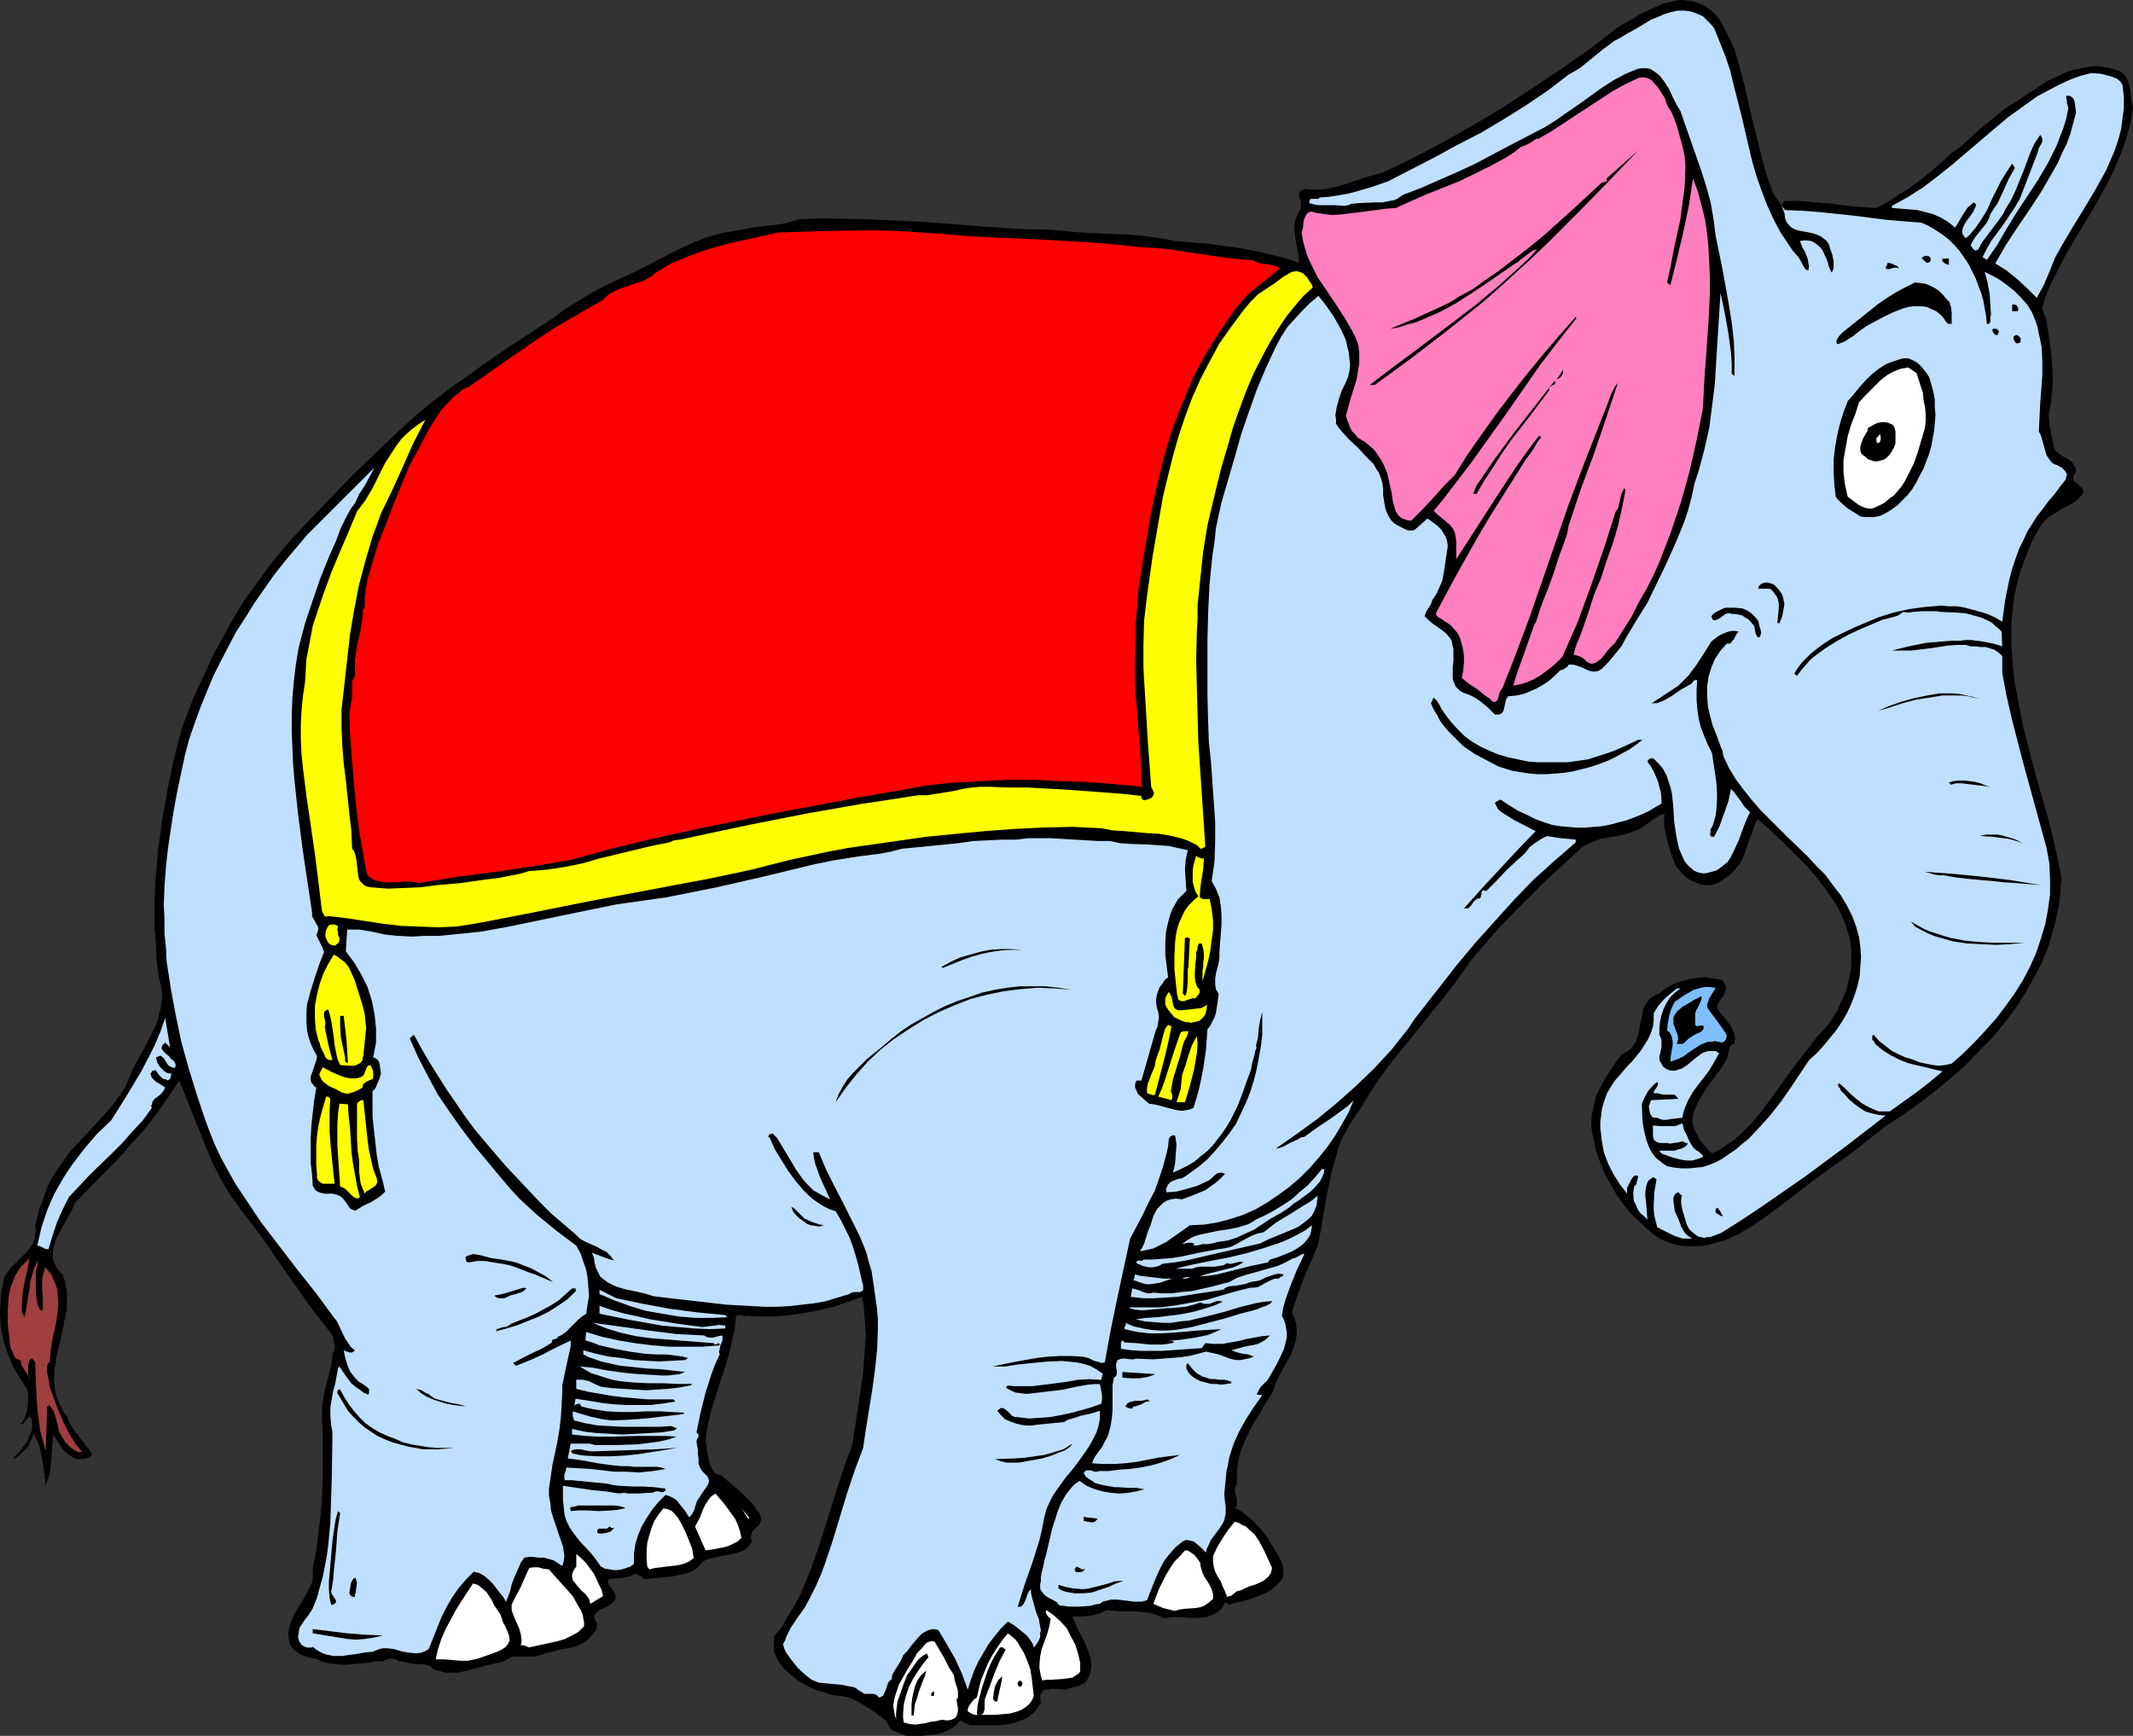 <?xml version="1.0" encoding="UTF-8" standalone="no"?>
<svg
   version="1.0"
   width="129.766mm"
   height="105.624mm"
   id="svg93"
   sodipodi:docname="Circus - Elephant 02.wmf"
   xmlns:inkscape="http://www.inkscape.org/namespaces/inkscape"
   xmlns:sodipodi="http://sodipodi.sourceforge.net/DTD/sodipodi-0.dtd"
   xmlns="http://www.w3.org/2000/svg"
   xmlns:svg="http://www.w3.org/2000/svg">
  <rect width="100%" height="100%" fill="#333333" stroke="none"/>
  <sodipodi:namedview
     id="namedview93"
     pagecolor="#ffffff"
     bordercolor="#000000"
     borderopacity="0.25"
     inkscape:showpageshadow="2"
     inkscape:pageopacity="0.0"
     inkscape:pagecheckerboard="0"
     inkscape:deskcolor="#d1d1d1"
     inkscape:document-units="mm" />
  <defs
     id="defs1">
    <pattern
       id="WMFhbasepattern"
       patternUnits="userSpaceOnUse"
       width="6"
       height="6"
       x="0"
       y="0" />
  </defs>
  <path
     style="fill:#000000;fill-opacity:1;fill-rule:evenodd;stroke:none"
     d="m 398.828,11.309 1.131,4.039 1.131,4.2 1.939,8.401 2.101,8.401 1.131,4.039 1.454,4.039 1.778,2.746 0.97,-0.969 h 2.747 l 2.586,0.162 5.333,0.485 2.586,0.323 2.586,0.323 2.586,0.162 2.586,0.162 2.424,-1.292 2.262,-1.454 2.101,-1.292 2.262,-1.616 2.101,-1.616 1.939,-1.616 2.101,-1.777 1.939,-1.939 1.778,-1.131 1.616,-1.454 3.394,-3.07 3.555,-2.908 1.778,-1.454 1.939,-1.292 1.293,-0.808 1.454,-0.969 2.747,-1.777 2.747,-1.777 3.07,-1.454 1.454,-0.646 1.616,-0.485 1.616,-0.323 1.616,-0.323 1.454,-0.162 1.778,0.162 1.616,0.323 1.616,0.485 0.646,0.162 0.646,0.485 0.323,0.323 0.485,0.485 0.485,1.131 0.323,1.131 0.162,1.131 0.162,1.292 0.162,1.131 0.323,1.292 -0.485,3.07 -0.808,3.231 -0.97,2.908 -1.131,2.908 -1.293,2.908 -1.454,2.908 -3.07,5.493 -3.232,5.331 -3.232,5.493 -1.454,2.908 -1.454,2.746 -1.293,2.908 -0.97,3.07 v 0.323 0.485 l 0.323,0.646 0.162,0.485 0.323,0.485 v 0.323 l 0.162,0.485 0.808,5.331 0.323,2.746 0.162,2.585 0.162,2.746 -0.162,2.746 -0.323,2.746 -0.485,2.585 0.162,2.1 0.323,1.939 0.808,3.877 0.485,0.646 0.808,0.646 0.808,0.485 0.97,0.485 0.808,0.646 0.485,0.485 0.485,0.969 0.162,0.485 v 0.485 l -0.485,0.646 -0.162,0.323 v 0.485 0.323 l 0.162,0.162 0.162,0.323 0.646,0.485 0.485,0.485 0.646,0.485 0.162,0.323 v 0.323 0.485 l -0.323,0.485 -1.131,1.131 -1.131,0.808 -2.747,1.454 -1.293,0.808 -1.293,0.808 -1.131,1.131 -0.485,0.485 -0.323,0.646 -1.454,2.423 -1.131,2.585 -0.97,2.423 -0.97,2.585 -0.646,2.423 -0.646,2.585 -0.323,2.423 -0.323,2.585 -0.162,2.423 v 2.585 2.585 l 0.162,2.585 0.485,5.008 0.97,5.17 0.97,5.008 1.293,5.17 1.293,5.008 1.454,5.17 1.454,5.008 1.293,5.008 1.131,5.008 0.97,4.847 -0.162,2.262 -0.162,2.262 -0.323,2.262 -0.485,2.262 -0.485,2.262 -0.646,2.1 -0.646,2.262 -1.616,4.039 -1.131,2.1 -2.101,3.877 -2.424,3.877 -2.747,3.716 -2.909,3.554 -3.232,3.231 -3.232,3.393 -3.555,3.07 -3.555,2.908 -3.555,2.746 -3.717,2.585 -3.717,2.423 -8.403,6.624 -4.363,3.07 -4.202,3.07 -7.11,5.493 -3.07,2.262 -3.232,2.262 -1.616,0.969 -1.616,0.969 -1.778,0.808 -1.778,0.808 -1.778,0.485 -1.778,0.485 -1.778,0.323 h -1.939 -1.939 l -1.778,-0.323 -1.939,-0.646 -1.939,-0.808 -1.616,-1.131 -1.454,-1.292 -1.454,-1.454 -1.454,-1.292 -1.293,-1.454 -1.293,-1.616 -1.131,-1.616 -0.97,-1.616 -0.97,-1.777 -0.97,-1.777 -0.808,-1.939 -0.646,-1.777 -0.646,-1.939 -0.323,-1.939 -0.485,-1.939 -0.162,-1.939 0.162,-2.1 0.485,-2.1 0.485,-2.1 0.97,-1.939 1.131,-2.1 1.131,-1.777 1.293,-1.939 1.293,-1.777 1.293,-0.646 0.808,-0.646 0.808,-0.969 0.485,-0.808 0.323,-1.131 0.323,-0.969 0.323,-2.1 0.485,-2.1 0.162,-0.969 0.323,-0.808 0.646,-0.969 0.646,-0.808 0.97,-0.646 1.131,-0.485 1.454,-1.131 1.616,-0.969 1.778,-0.646 1.939,-0.485 1.778,-0.323 1.939,-0.162 2.101,0.323 1.939,0.323 0.323,0.646 0.323,0.485 0.162,0.646 v 0.323 l -0.162,0.323 -0.162,0.646 -0.162,0.485 -0.485,0.485 -0.646,0.969 -0.323,0.485 -0.162,0.485 0.162,0.646 0.646,0.969 0.646,0.808 0.808,0.969 0.808,0.969 0.485,0.969 0.485,1.131 0.162,1.131 -0.162,0.485 v 0.646 l -0.646,0.162 -0.323,0.323 -0.162,0.323 -0.162,0.485 v 0.485 l -0.162,0.646 -0.162,0.485 -0.162,0.485 -0.808,1.454 -0.97,1.454 -2.101,2.746 -1.939,2.908 -0.808,1.454 -0.646,1.454 -0.323,0.808 -0.162,0.808 -0.162,0.808 v 0.646 l 0.323,1.454 0.646,1.292 0.646,1.292 0.97,1.131 0.97,1.131 0.97,0.969 2.101,-1.131 1.939,-1.292 1.939,-1.454 1.778,-1.777 1.616,-1.616 1.616,-1.939 2.909,-3.877 2.909,-4.039 2.909,-4.039 3.07,-3.877 1.454,-1.939 1.778,-1.777 0.97,-1.292 0.808,-1.292 0.97,-1.454 0.646,-1.454 0.646,-1.454 0.646,-1.454 0.485,-1.616 0.323,-1.454 0.323,-1.616 0.162,-1.616 v -1.616 -1.616 l -0.162,-1.616 -0.323,-1.616 -0.485,-1.616 -0.485,-1.616 -0.808,-1.777 -0.808,-1.616 -0.97,-1.616 -1.131,-1.616 -2.262,-3.07 -2.586,-3.07 -2.909,-2.908 -2.747,-2.746 -2.909,-2.746 -2.909,-2.585 -0.485,0.808 -0.323,0.808 -0.646,1.939 -0.808,2.1 -0.646,1.939 -0.485,1.292 -0.646,1.292 -0.808,0.969 -0.97,1.131 -0.97,0.808 -1.131,0.808 -1.293,0.808 -1.293,0.485 h -1.293 l -1.293,-0.162 -1.293,-0.485 -1.131,-0.485 -0.97,-0.646 -0.97,-0.969 -0.808,-0.969 -0.808,-1.131 -0.97,-2.746 -0.808,-2.908 -0.646,-2.908 v -1.454 -1.616 l -0.808,0.323 -0.646,0.323 -1.454,0.969 -2.747,1.939 -1.616,0.646 -1.778,0.646 -3.717,0.646 -1.778,0.323 -1.778,0.646 -1.778,0.808 -0.808,0.485 -0.646,0.646 -3.717,3.393 -3.878,3.554 -3.717,3.716 -3.717,3.716 -3.555,3.716 -3.555,4.039 -3.232,3.877 -2.909,4.2 -2.747,3.554 -2.909,3.554 -2.909,3.716 -2.909,3.554 -2.909,3.554 -2.747,3.716 -2.586,3.716 -1.131,1.939 -1.131,1.939 -1.293,1.777 -1.131,1.777 -0.97,1.777 -0.97,1.777 -0.808,1.939 -0.485,1.939 -1.131,4.039 -0.808,4.039 -0.808,4.2 -0.646,4.2 -0.808,4.039 -3.232,7.593 -1.454,3.877 -0.646,1.939 -0.646,1.939 0.646,1.292 0.323,1.292 0.162,1.292 v 1.131 l -0.162,1.292 -0.323,1.131 -0.808,2.262 -1.293,2.262 -1.131,2.1 -1.131,2.262 -0.323,1.131 -0.485,1.131 -1.454,2.262 -1.454,2.585 -1.454,2.262 -1.293,2.585 -1.131,2.585 -0.485,1.292 -0.323,1.292 -0.323,1.454 -0.162,1.454 v 1.454 1.454 l -0.162,0.485 -0.323,0.323 v 0.646 0.808 l 0.485,1.454 v 0.808 0.646 l -0.485,0.646 1.131,0.485 1.131,0.808 0.97,0.808 1.131,0.969 1.778,1.939 1.616,2.1 0.646,1.131 0.646,1.131 1.293,2.1 0.485,1.131 0.323,1.131 v 1.292 0.646 l -0.323,0.646 -1.131,1.292 -1.293,1.131 -1.454,0.808 -1.616,0.646 -1.616,0.646 -1.778,0.485 -3.232,0.808 -0.97,-0.485 -0.485,0.969 -0.646,0.808 -0.646,0.485 -0.808,0.485 -0.808,0.323 -0.808,0.323 -1.939,0.162 h -2.101 l -2.101,-0.162 h -1.939 l -0.97,0.162 -0.97,0.162 -0.646,-0.485 -0.808,-0.323 -1.454,-0.485 -1.616,-0.162 -1.778,-0.162 h -3.394 l -1.616,-0.162 -1.616,-0.162 -1.778,0.808 -2.101,0.485 -1.939,0.162 h -2.101 l 0.646,1.616 0.808,1.777 0.97,1.777 0.808,1.777 0.646,1.777 0.323,0.969 v 0.808 l 0.162,0.969 -0.162,0.969 -0.162,0.808 -0.485,0.969 -0.323,0.646 -0.485,0.485 -0.646,0.323 -0.646,0.323 -1.454,0.323 -1.454,0.485 h -0.97 l -2.262,-0.162 -0.97,0.162 -0.97,0.162 -0.323,0.323 -0.162,0.323 -0.323,0.323 v 0.485 0.646 l 0.162,0.808 -0.646,0.969 -0.646,0.969 -0.808,0.646 -0.97,0.808 -0.97,0.485 -0.97,0.323 -1.131,0.485 -1.131,0.162 -2.262,0.323 h -2.262 -4.525 l -2.262,-1.131 -0.485,0.646 -1.293,1.131 -0.646,0.323 -1.454,0.646 -1.616,0.485 -1.778,0.162 -1.616,0.162 h -3.555 l -0.646,-0.323 -0.646,-0.162 -1.454,-0.646 -0.646,-0.323 -0.485,-0.646 -0.323,-0.646 -0.323,-0.646 -1.454,-1.131 -1.293,-0.969 -1.454,-0.969 -1.616,-0.969 -1.454,-0.808 -1.616,-0.646 -1.778,-0.323 -1.778,-0.162 -1.939,-0.646 -2.101,-0.646 -1.939,-0.969 -1.939,-1.131 -1.616,-1.292 -1.616,-1.454 -1.293,-1.777 -0.485,-0.969 -0.485,-1.131 v -3.393 l 1.939,-2.423 1.454,-2.585 1.616,-2.585 1.293,-2.585 1.131,-2.746 1.131,-2.746 1.939,-5.654 1.778,-5.493 1.778,-5.816 1.778,-5.493 0.97,-2.746 1.131,-2.746 0.646,-4.039 0.646,-4.2 0.646,-4.362 0.646,-4.362 0.323,-4.362 0.323,-4.524 -0.162,-2.1 -0.162,-2.262 -0.162,-2.1 -0.323,-2.262 -3.232,1.131 -3.232,1.131 -3.394,0.808 -3.394,0.646 -3.394,0.485 -3.394,0.323 h -3.394 l -3.232,-0.162 -0.323,0.162 -0.323,-0.162 h -0.323 l -0.323,-0.162 h -0.323 -0.323 -0.162 l -0.323,0.485 -0.162,1.777 -0.323,1.939 -0.808,3.554 -0.97,3.554 -1.131,3.393 -1.131,3.554 -1.131,3.554 -0.808,3.554 -0.323,1.777 -0.162,1.939 0.162,1.131 0.162,1.131 0.485,2.423 0.323,0.969 0.485,0.969 0.323,0.485 0.485,0.323 0.485,0.162 0.646,0.162 2.262,1.939 2.424,2.1 1.131,1.131 1.131,1.131 0.97,1.292 0.97,1.292 0.162,0.646 0.162,0.323 v 0.485 l -0.162,0.323 -0.323,0.808 -1.293,1.131 -0.485,0.808 v 0.323 l -0.162,0.485 0.162,0.485 0.162,0.485 -0.646,0.969 -0.485,0.646 -0.808,0.485 -0.808,0.323 -1.616,0.485 -1.778,0.323 -1.778,0.323 -1.778,0.485 -0.808,0.162 -0.808,0.485 -0.646,0.646 -0.646,0.808 -1.293,0.808 -1.454,0.485 -1.454,0.323 -1.454,0.323 -1.616,0.162 -1.616,0.162 -3.232,0.323 -0.485,-0.485 -0.97,-0.485 -0.485,-0.323 -0.808,0.323 -0.646,0.323 -1.616,0.323 -1.616,0.162 -1.616,0.162 -0.162,0.646 0.162,0.646 0.808,0.969 0.323,0.485 0.323,0.646 0.162,0.646 -0.162,0.808 -0.323,0.323 -0.323,0.323 -0.808,0.646 -2.101,0.969 -0.646,0.485 -0.323,0.323 -0.162,0.162 -0.162,0.485 0.162,0.485 0.162,0.485 0.485,0.646 -0.162,0.969 -0.485,0.969 -0.485,0.646 -0.646,0.646 -0.485,0.646 -0.808,0.485 -1.616,0.808 -1.778,0.485 -1.939,0.323 -1.778,0.485 -1.778,0.323 -0.646,0.323 -0.485,0.162 -1.293,0.323 h -3.717 -1.293 l -0.97,0.485 -0.646,0.323 -0.485,0.323 -2.101,0.485 -2.101,0.485 -4.202,1.131 -2.101,0.485 h -1.939 -1.131 l -0.97,-0.323 -0.97,-0.162 -0.97,-0.485 -0.323,-0.485 -1.131,-0.323 -0.646,-0.162 h -0.808 -0.646 l -1.454,-0.162 -0.485,-0.162 -1.454,-0.323 h -0.646 l -0.323,-0.162 -0.485,-0.323 -0.646,-0.162 h -0.646 l -1.131,0.323 -0.646,0.323 h -0.808 -0.808 l -1.616,0.323 -1.778,0.162 -3.717,0.323 -1.778,-0.162 -1.778,-0.162 -1.778,-0.485 -1.454,-0.646 -1.778,-0.323 -1.616,-0.646 -0.646,-0.485 -0.646,-0.485 -0.646,-0.646 -0.485,-0.808 -0.162,-1.131 -0.162,-1.292 0.162,-0.969 0.323,-1.131 0.323,-0.969 0.485,-1.131 2.424,-4.039 1.131,-2.1 0.485,-0.969 0.323,-1.292 v -1.131 -1.292 l 0.808,-4.039 0.485,-4.039 0.485,-3.877 0.323,-4.039 0.162,-4.039 v -4.039 -4.039 -4.2 l -0.162,-1.131 v -1.131 -2.262 l 0.323,-2.1 0.323,-2.1 1.131,-4.039 0.485,-2.1 0.162,-2.1 0.323,-0.485 0.162,-0.646 v -0.485 -0.485 l -0.162,-0.485 v -0.485 l -0.323,-1.131 -2.747,-3.554 -2.747,-3.554 -10.019,-14.379 -2.586,-3.554 -2.747,-3.554 -1.293,-1.777 -1.293,-1.777 -2.101,-3.554 -1.939,-3.716 -1.616,-3.877 -3.07,-7.593 -3.07,-7.755 -2.424,3.716 -2.586,3.716 -2.909,3.716 -3.07,3.393 -3.07,3.554 -3.394,3.393 -6.626,6.785 -0.323,0.969 -0.485,0.969 -2.262,4.039 -1.131,2.1 -0.323,0.969 -0.323,1.131 -0.162,0.969 v 1.131 l 0.162,0.969 0.485,1.131 0.646,0.969 0.97,0.969 0.646,2.1 0.323,1.939 v 2.1 1.939 l -0.485,2.1 -0.323,1.939 -0.485,2.1 -0.485,2.1 -0.485,1.939 -0.323,2.1 -0.323,2.1 v 2.1 l 0.162,1.939 0.485,2.1 0.485,0.969 0.485,0.969 0.485,1.131 0.808,0.969 0.485,1.292 0.646,1.131 1.616,2.262 1.616,2.1 0.808,0.969 0.646,1.131 -0.808,0.646 -1.131,0.323 H 18.099 l -0.97,-0.162 -0.808,-0.485 -0.646,-0.485 -0.808,-0.646 -0.485,-0.646 -1.131,-1.616 -0.97,-1.616 -0.162,1.454 -0.162,1.454 -0.162,2.908 -0.323,3.07 -0.485,1.454 -0.485,1.454 -0.323,-3.07 -0.485,-3.07 -0.646,-3.07 -0.646,-1.454 -0.646,-1.292 -0.808,1.777 -0.485,0.969 -0.485,0.808 -0.808,0.646 -0.646,0.646 -0.808,0.646 -0.808,0.323 1.778,-1.939 0.808,-1.131 0.808,-0.969 0.485,-1.292 0.485,-1.131 0.162,-1.292 -0.162,-1.454 -0.485,-0.646 -1.616,1.939 -0.162,-0.162 H 4.686 l 0.646,-0.808 0.485,-0.969 0.323,-0.969 0.162,-0.969 0.162,-1.131 v -0.969 -1.131 L 6.302,319.56 4.525,316.814 2.909,314.067 1.778,311.321 0.808,308.251 0.162,305.182 0,301.95 l 0.162,-3.231 0.162,-1.777 0.323,-1.616 0.162,-0.969 0.323,-0.969 0.646,-0.808 0.485,-0.808 1.454,-1.454 1.454,-1.454 1.293,-1.292 0.646,-0.808 0.485,-0.808 0.323,-0.969 0.162,-0.969 0.162,-0.969 -0.162,-1.292 0.485,-1.777 0.485,-1.939 0.808,-2.1 0.646,-1.939 0.808,-1.939 1.131,-1.939 1.131,-1.777 1.293,-1.777 1.293,-1.777 1.454,-1.616 3.07,-3.231 3.07,-3.393 1.454,-1.616 1.293,-1.616 1.293,-1.777 1.131,-1.777 0.808,-1.939 0.808,-1.939 1.293,-2.423 1.454,-2.585 1.293,-2.585 1.293,-2.585 0.485,-1.454 0.323,-1.292 0.323,-1.292 0.162,-1.454 0.162,-1.454 -0.162,-1.292 -0.323,-1.454 -0.323,-1.454 -0.485,-3.554 -0.162,-3.716 -0.323,-3.554 v -3.716 -3.554 l 0.162,-3.716 0.323,-3.554 0.323,-3.716 0.485,-3.554 0.485,-3.554 1.293,-7.27 1.454,-6.947 1.778,-6.785 2.586,-6.785 3.07,-6.624 1.454,-3.231 1.778,-3.231 1.778,-3.231 1.778,-3.07 1.939,-3.231 2.101,-2.908 2.262,-3.07 2.101,-2.908 2.424,-2.908 2.424,-2.746 2.586,-2.746 2.586,-2.746 3.878,-4.039 4.202,-4.362 4.363,-4.2 4.363,-4.2 4.525,-4.2 4.686,-4.039 4.686,-3.554 2.424,-1.777 2.424,-1.616 2.586,-1.939 2.586,-1.777 5.494,-3.716 2.747,-1.777 5.656,-3.716 2.586,-1.939 2.909,-1.777 2.909,-1.777 2.909,-1.616 3.07,-1.454 3.555,-1.616 3.555,-1.777 3.394,-1.777 3.394,-1.777 3.555,-1.616 3.717,-1.454 1.778,-0.485 1.939,-0.485 1.939,-0.323 1.939,-0.323 1.616,-0.323 1.616,-0.323 3.394,-0.323 3.394,-0.485 1.616,-0.485 1.616,-0.485 3.717,-0.162 h 3.717 l 7.272,0.162 7.272,0.323 7.272,0.323 14.221,1.131 7.272,0.485 7.11,0.162 3.394,0.323 3.555,0.323 3.717,0.162 7.272,0.323 3.717,0.323 3.555,0.485 3.394,0.646 7.434,0.646 3.717,0.485 3.555,0.485 3.555,0.646 3.394,0.808 3.394,0.808 3.394,1.131 V 58.968 l -0.323,-1.454 -0.485,-2.908 -0.162,-1.616 v -1.454 l 0.323,-1.454 0.323,-0.646 0.323,-0.808 0.323,-0.323 0.162,-0.323 v -0.808 -0.969 l -0.323,-0.646 -0.162,-0.646 0.162,-0.646 0.162,-0.323 0.323,-0.162 0.323,-0.162 0.646,-0.162 1.131,0.162 h 1.293 l 2.262,-0.162 2.262,-0.485 2.262,-0.646 4.202,-1.454 2.262,-0.646 2.262,-0.646 6.949,-3.393 7.11,-3.716 6.787,-3.877 6.787,-4.039 6.626,-4.362 6.787,-4.524 6.464,-4.524 6.464,-5.008 1.131,-0.646 1.293,-0.646 2.586,-1.616 2.747,-1.292 2.586,-1.131 1.454,-0.323 1.293,-0.323 L 386.708,0 l 1.293,0.162 1.454,0.162 1.293,0.485 1.454,0.646 1.293,0.969 0.97,0.969 0.808,0.969 1.293,2.262 1.131,2.262 z"
     id="path1" />
  <path
     style="fill:#bfdfff;fill-opacity:1;fill-rule:evenodd;stroke:none"
     d="m 394.142,6.462 1.293,3.231 1.293,3.231 1.131,3.393 0.808,3.393 1.778,6.947 1.616,6.947 0.808,3.393 0.97,3.393 1.131,3.231 1.293,3.393 1.454,3.231 1.616,3.07 1.939,2.908 0.97,1.454 1.293,1.454 0.485,0.808 0.485,0.969 0.485,0.808 0.323,0.323 0.485,0.162 0.162,-0.969 -0.162,-0.808 -0.162,-0.969 -0.323,-0.808 -0.323,-0.808 -0.485,-0.808 -0.646,-1.616 1.293,-0.162 1.293,0.162 1.131,0.646 0.97,0.808 0.485,0.646 0.323,0.646 0.646,1.454 0.323,0.808 0.162,0.808 0.646,1.454 0.323,-0.485 0.162,-0.646 V 60.907 60.099 l -0.323,-1.616 -0.485,-1.292 -0.323,-1.131 -0.646,-0.808 -0.646,-0.485 -0.646,-0.485 -0.808,-0.323 -0.97,-0.323 -1.616,-0.323 -1.778,-0.323 -0.808,-0.323 -0.646,-0.323 -0.646,-0.646 -0.485,-0.646 -0.323,-0.808 -0.162,-1.292 -0.646,-1.616 0.808,0.969 4.04,0.162 4.04,0.323 7.757,0.808 3.717,0.485 3.878,0.485 3.878,0.323 4.04,0.323 1.778,0.808 1.616,0.969 1.454,0.969 1.454,1.131 1.293,1.292 1.131,1.292 1.131,1.616 0.97,1.454 0.808,1.616 0.808,1.616 0.646,1.777 0.646,1.616 0.485,1.777 0.323,1.777 0.323,1.777 0.162,1.777 h 0.485 l 0.162,-0.162 0.162,-0.323 v -1.292 l 0.162,-0.162 -0.162,-2.423 -0.162,-2.585 -0.485,-2.585 -0.646,-2.423 1.616,0.808 1.778,0.969 1.778,1.292 1.616,1.292 1.454,1.454 1.454,1.616 1.131,1.777 0.808,1.939 0.485,1.454 0.323,1.616 0.323,1.454 0.323,1.616 0.162,3.231 v 3.231 l -0.485,6.462 -0.162,3.231 -0.162,3.231 0.485,0.969 0.323,1.131 0.323,1.131 0.323,1.131 0.323,1.131 0.646,0.969 0.646,0.808 0.646,0.323 0.485,0.162 1.131,0.646 0.323,0.323 0.323,0.323 0.323,0.485 0.162,0.485 -0.162,0.485 -0.162,0.646 -1.293,1.616 -1.293,1.777 -1.293,1.454 -1.293,1.777 -1.293,1.616 -1.131,1.777 -1.131,1.777 -0.808,1.777 -1.131,2.262 -0.808,2.262 -0.808,2.423 -0.646,2.423 -0.97,4.847 -0.646,4.847 -1.616,-0.969 -1.778,-0.808 -1.616,-0.485 -1.778,-0.485 -1.778,-0.485 -1.778,-0.323 h -1.939 l -1.778,-0.162 -1.778,0.162 -1.939,0.162 -3.555,0.485 -3.717,0.808 -3.555,1.131 -5.333,2.262 -2.747,1.292 -2.586,1.292 -2.424,1.616 -2.262,1.777 -1.131,1.131 -0.97,0.969 -0.97,1.292 -0.808,1.292 0.646,0.485 0.97,-1.292 0.97,-1.131 0.97,-1.131 1.131,-0.969 2.424,-1.777 2.586,-1.616 2.586,-1.454 2.747,-1.292 5.333,-2.262 1.293,-0.323 1.293,-0.323 0.97,-0.323 1.131,-0.808 1.131,0.162 1.131,-0.162 2.101,-0.162 h 2.101 1.131 l 0.97,0.162 3.878,0.162 1.939,0.162 1.778,0.485 1.778,0.485 1.778,0.808 0.808,0.485 0.646,0.646 0.808,0.646 0.646,0.646 0.162,3.393 -2.101,-0.646 -2.586,-0.485 -2.424,-0.323 h -1.293 l -1.293,0.162 h -1.778 l -2.101,0.162 -3.878,0.323 -4.04,0.808 -1.939,0.485 -1.939,0.485 h 2.101 2.262 l 4.202,-0.485 4.202,-0.646 2.101,-0.162 h 2.101 l 1.131,0.323 h 1.131 l 1.131,0.162 h 1.131 l 1.131,0.323 0.97,0.323 0.97,0.646 0.808,0.808 v 3.877 l 0.97,5.17 1.131,5.008 2.586,10.017 2.747,10.017 2.747,10.017 0.323,1.777 0.323,1.777 0.162,3.716 v 3.393 l -0.485,3.554 -0.646,3.393 -0.97,3.231 -1.131,3.393 -1.454,3.231 -1.616,3.07 -1.939,3.07 -2.101,2.908 -2.101,2.746 -2.424,2.746 -2.424,2.585 -2.586,2.585 -2.747,2.423 -1.454,0.323 -1.454,0.162 -1.454,-0.162 -1.616,-0.323 -1.454,-0.323 -1.616,-0.646 -1.616,-0.485 -1.454,-0.646 -1.616,-0.808 -1.454,-1.131 -1.454,-1.131 -1.293,-1.454 -0.323,0.162 v 0.323 0.323 0.323 l 0.485,0.485 0.162,0.485 1.778,1.454 1.778,1.131 1.939,0.969 1.939,0.808 1.939,0.485 2.101,0.485 1.939,0.485 2.101,0.485 -2.909,2.423 -2.909,2.262 -6.302,4.524 h -0.808 -1.778 l -0.808,-0.323 -1.454,-0.646 -1.454,-0.808 -1.454,-1.131 -1.293,-1.131 -1.293,-1.292 -1.293,-1.131 -0.162,0.162 -0.162,0.162 0.162,0.485 0.323,0.323 0.162,0.485 0.97,0.969 0.97,1.131 1.131,0.969 1.293,0.969 1.293,0.808 1.616,0.485 1.454,0.323 1.616,0.162 -9.211,7.109 -9.373,6.947 -9.534,6.624 -4.848,3.231 -4.848,3.07 -1.293,0.485 -1.293,0.485 h -0.646 l -0.646,0.162 -0.808,-0.162 -0.646,-0.162 -0.646,-0.485 -0.808,-0.646 -0.646,-0.646 -0.485,-0.969 -0.485,-1.616 -0.485,-1.616 -0.323,-1.616 v -0.808 l 0.162,-0.969 -0.808,-0.808 -0.646,0.323 -0.323,0.485 -0.162,0.485 v 0.646 l 0.162,1.292 0.162,1.131 0.808,1.777 0.323,0.808 0.323,0.969 0.485,0.808 0.485,0.808 0.808,0.646 0.808,0.485 h -1.131 -1.131 l -0.97,-0.323 -0.97,-0.323 -1.939,-0.969 -0.97,-0.485 -0.97,-0.485 -0.323,-1.292 -0.323,-1.292 -0.162,-1.454 v -1.292 l 0.162,-2.908 0.485,-2.746 -0.323,-0.323 -0.323,-0.162 h -0.323 l -0.162,0.162 -0.646,0.485 -0.323,0.485 -0.323,1.131 -0.162,0.969 v 1.131 l 0.162,1.131 0.162,2.1 0.162,2.1 -0.808,-0.808 -0.808,-0.646 -0.646,-0.969 -0.323,-0.808 -0.485,-0.969 -0.162,-1.131 v -0.969 l 0.162,-1.292 0.485,-0.485 0.323,-1.292 0.162,-0.646 -0.485,-0.162 -0.485,0.162 -0.323,0.323 -0.323,0.485 -0.485,0.969 -0.485,0.969 v 1.292 l -1.616,-2.1 -1.454,-2.262 -1.293,-2.585 -0.97,-2.585 -0.485,-2.746 -0.162,-1.454 -0.162,-1.292 v -1.454 l 0.162,-1.292 0.162,-1.454 0.323,-1.292 0.485,-1.454 0.485,-1.292 0.808,-1.292 0.808,-1.292 2.101,-2.423 0.97,-1.131 1.131,-1.131 1.939,-2.423 0.808,-1.292 0.808,-1.292 0.646,-1.454 0.485,-1.454 0.162,-1.454 v -1.616 l 1.131,-1.777 1.293,-1.454 1.293,-1.131 1.616,-1.292 h 0.808 l -1.293,0.969 -1.131,1.131 -0.808,1.292 -0.646,1.292 -0.485,1.454 -0.323,1.454 -0.162,1.454 v 1.616 l 0.323,0.646 0.162,0.646 v 0.808 0.808 l -0.323,1.454 -0.162,0.646 v 0.808 l 0.485,0.808 0.323,0.646 0.646,0.485 0.646,0.323 0.808,0.162 h 0.808 l 0.808,-0.323 0.646,-0.162 1.454,-0.969 1.293,-1.131 1.293,-0.969 0.646,-0.485 0.808,-0.323 0.646,-0.162 h 0.808 0.808 l 0.808,0.485 -0.97,1.777 -1.131,1.939 -1.293,1.777 -1.293,1.616 -1.293,1.777 -1.131,1.939 -0.808,1.939 -0.323,0.969 -0.162,1.131 -1.454,0.162 -1.454,0.162 -0.808,0.162 h -0.646 l -0.808,-0.162 -0.646,-0.323 h -0.646 l -0.485,-0.162 -0.162,-0.323 -0.323,-0.323 -0.162,-0.808 -0.162,-0.969 0.485,-1.454 6.302,-0.323 -0.485,-0.646 -0.485,-0.323 h -0.485 -1.293 -0.808 l -0.646,-0.162 -0.646,-0.162 h -0.808 v -0.323 l 0.162,-0.323 0.485,-0.646 0.323,-0.646 v -0.323 l -0.162,-0.323 -0.646,0.485 -0.485,0.485 -0.97,1.131 -0.808,1.454 -0.646,1.454 0.162,4.039 0.323,1.939 0.485,2.1 0.646,1.777 0.485,0.969 0.485,0.808 0.646,0.808 0.808,0.646 0.808,0.646 0.97,0.646 1.778,0.323 1.616,0.162 h 1.616 l 1.616,-0.162 1.616,-0.162 1.454,-0.485 1.616,-0.646 1.454,-0.808 1.616,-1.131 1.454,-0.969 1.454,-1.292 1.454,-1.131 2.586,-2.746 2.586,-2.908 2.262,-2.908 2.262,-3.231 4.202,-6.301 1.778,-1.616 1.616,-1.777 1.454,-1.777 1.454,-1.777 1.293,-1.939 1.131,-1.939 0.97,-2.1 0.808,-2.1 0.646,-2.1 0.485,-2.1 0.162,-2.262 0.162,-2.262 -0.162,-2.262 -0.323,-2.423 -0.646,-2.262 -0.808,-2.262 -1.293,-2.585 -1.454,-2.423 -1.778,-2.262 -1.778,-2.423 -2.101,-2.1 -2.101,-2.262 -4.363,-4.2 -4.363,-4.362 -2.101,-2.1 -1.939,-2.262 -1.939,-2.423 -1.778,-2.423 -1.454,-2.423 -1.293,-2.746 -0.162,-1.131 -0.485,-1.131 -0.808,-2.262 -0.97,-2.423 -0.323,-1.131 -0.323,-1.292 -0.485,-2.1 -0.162,-2.262 v -2.262 l 0.323,-2.262 0.646,-2.1 0.808,-1.939 1.293,-1.939 1.454,-1.616 h 0.646 l 0.323,-0.162 0.323,-0.485 0.323,-0.323 0.485,-0.969 0.323,-0.485 0.323,-0.323 -0.808,-0.162 h -0.808 l -0.808,0.162 -0.808,0.323 -0.808,0.323 -0.808,0.485 -1.454,1.131 -1.616,2.585 -1.778,2.746 -1.939,2.585 -1.131,1.131 -1.131,1.131 -6.141,4.039 h 1.131 l 1.293,-0.485 0.97,-0.485 1.131,-0.646 2.101,-1.454 1.131,-0.646 1.131,-0.646 0.323,-0.162 0.323,-0.485 0.323,-0.323 h 0.323 0.323 l -0.162,2.262 v 2.262 l 0.162,2.1 0.323,2.262 0.485,1.939 0.808,2.1 0.808,1.939 0.97,1.939 0.646,4.362 0.323,2.262 0.162,2.1 v 2.262 l -0.162,2.262 -0.162,1.131 -0.323,1.131 -0.323,1.131 -0.646,1.131 h 0.162 v 0.323 l -0.162,0.646 0.162,0.162 v 0.162 l 0.323,0.162 h 0.485 l 0.646,-1.292 0.646,-1.292 0.97,-2.746 0.97,-2.746 0.646,-2.908 0.646,0.646 0.485,0.646 0.97,1.292 0.97,1.454 0.646,0.646 0.646,0.646 -0.97,2.1 -0.808,2.1 -0.808,2.262 -0.97,2.1 -0.485,0.969 -0.485,0.969 -0.646,0.969 -0.808,0.646 -0.808,0.646 -0.97,0.646 -1.131,0.323 -1.293,0.323 h -0.808 l -0.808,-0.162 -0.485,-0.162 -0.646,-0.323 -1.131,-0.969 -0.97,-1.131 -0.646,-1.454 -0.646,-1.454 -0.323,-1.454 -0.323,-1.616 -0.485,-3.231 -0.162,-3.07 -0.323,-3.231 -0.323,-1.454 -0.485,-1.454 -0.485,-1.454 -0.808,-1.454 -0.97,-1.131 -1.131,-1.131 -0.485,-0.162 -0.485,0.162 -0.323,0.323 -0.162,0.323 0.808,1.131 0.646,1.131 0.485,1.131 0.485,1.131 0.323,1.292 0.323,1.131 0.162,1.292 v 1.454 l -1.454,0.808 -1.616,0.969 -1.778,0.808 -1.616,0.646 -1.778,0.646 -1.939,0.485 -1.778,0.485 -1.778,0.323 -1.939,0.162 -1.939,0.162 h -1.939 l -1.939,-0.162 -1.778,-0.162 -1.939,-0.323 -1.939,-0.646 -1.778,-0.646 -1.939,-0.969 -2.101,-0.969 -2.101,-1.292 -1.939,-1.292 -0.646,0.323 -0.323,0.162 -0.323,0.323 0.323,0.646 0.323,0.646 0.485,0.485 0.646,0.485 1.293,0.808 1.293,0.808 5.01,2.585 -4.202,4.362 -8.242,8.886 -4.04,4.524 h 0.485 0.485 l 0.646,-0.646 0.646,-0.969 0.808,-0.646 h 0.485 l 0.323,-0.323 v -0.323 l 0.162,-0.485 v -0.323 l 0.162,-0.323 0.323,-0.162 0.323,0.162 h 0.323 l 2.262,-2.262 2.262,-2.423 2.424,-2.262 1.131,-0.969 0.97,-0.969 0.485,-0.646 0.323,-0.485 1.293,-0.969 1.454,-0.969 1.293,-0.646 3.232,0.485 1.778,0.162 1.616,0.162 v 0.646 l -4.848,4.2 -4.848,4.362 -4.525,4.685 -4.363,4.847 -4.363,4.847 -4.202,5.008 -4.04,5.17 -4.04,5.17 -1.778,2.262 -1.616,2.423 -1.939,2.423 -1.778,2.262 -4.04,4.362 -4.202,4.039 -4.363,3.877 -4.525,3.716 -4.686,3.393 -4.848,3.393 0.808,-0.162 0.97,-0.323 1.454,-0.808 1.778,-0.808 0.808,-0.485 0.808,-0.162 2.909,-2.1 1.454,-0.969 1.454,-0.969 2.909,-2.1 1.293,-0.969 1.293,-1.292 -1.131,2.746 -1.454,2.585 -1.616,2.746 -1.778,2.585 -1.939,2.423 -2.101,2.423 -2.262,2.262 -2.424,2.1 -2.424,1.777 -2.586,1.777 -2.747,1.616 -2.909,1.292 -2.909,0.969 -3.07,0.808 -3.07,0.485 -3.232,0.162 -2.747,1.939 -2.747,1.939 -1.293,0.646 -1.616,0.808 -1.454,0.323 -1.616,0.323 0.485,-0.808 0.485,-0.969 0.646,-2.1 0.323,-0.969 0.485,-1.131 0.646,-2.1 0.485,-0.969 0.485,-0.808 0.646,-0.646 0.646,-0.646 0.808,-0.485 0.97,-0.323 1.131,-0.162 1.454,0.162 2.586,-0.969 2.747,-1.131 1.131,-0.808 1.131,-0.808 1.131,-0.969 1.131,-1.131 -0.323,-0.162 -0.323,-0.162 h -0.485 l -0.646,0.162 -0.485,0.323 -0.485,0.485 -0.485,0.485 -0.485,0.323 -0.646,0.323 -2.101,0.969 -2.262,0.646 -2.424,0.646 -2.262,0.162 -0.162,-0.646 0.162,-0.485 0.323,-0.646 0.646,-0.646 0.808,-0.323 0.808,-0.323 0.97,-0.162 0.808,-0.485 0.646,-0.485 2.262,-1.616 2.101,-1.777 1.778,-1.939 1.778,-2.1 1.616,-2.1 1.454,-2.1 1.131,-2.423 1.131,-2.423 0.97,-2.423 0.808,-2.585 0.646,-2.585 0.485,-2.585 0.485,-2.585 0.323,-2.746 v -2.585 -2.746 l -0.485,1.939 -0.323,1.939 -0.162,1.939 -0.485,2.1 0.162,0.323 -0.323,0.808 -0.162,0.808 -0.485,1.777 -0.323,1.616 -0.323,0.969 -0.323,0.808 -1.131,3.231 -1.293,3.393 -1.616,3.231 -0.97,1.616 -0.97,1.454 -1.131,1.454 -1.131,1.454 -1.293,1.292 -1.454,1.131 -1.293,1.131 -1.616,0.969 -1.616,0.808 -1.778,0.808 0.485,-2.1 0.162,-2.262 0.162,-2.1 -0.162,-1.131 -0.162,-0.969 h -0.323 -0.162 l -0.485,0.162 -0.323,0.323 -0.162,0.485 -0.162,1.616 -0.323,1.454 -0.808,3.07 -0.97,2.908 -0.97,2.746 -1.454,2.746 -1.293,2.746 -2.909,5.493 -3.07,14.217 -1.454,7.109 -1.293,7.109 -0.646,0.162 -0.485,-0.162 -1.293,-0.323 -1.293,-0.646 -0.646,-0.162 -0.646,-0.162 -2.747,-0.162 h -2.747 l -2.747,0.162 -2.586,0.323 -2.747,0.485 -2.586,0.485 -2.424,0.485 -2.262,0.485 h 1.454 1.454 l 3.07,-0.485 3.232,-0.323 3.394,-0.323 3.394,-0.162 1.616,0.162 1.616,0.162 1.616,0.323 1.616,0.485 1.454,0.808 1.454,0.969 -0.323,1.454 -2.747,-0.162 -2.747,0.162 -2.747,0.485 -5.01,0.646 -2.747,0.323 h -2.747 -1.293 l -1.454,-0.162 -0.485,0.485 1.131,0.646 1.131,0.485 1.293,0.162 1.293,0.162 2.747,-0.323 2.747,-0.323 1.454,-0.162 1.293,-0.162 2.909,-0.646 2.747,-0.485 1.616,-0.162 h 1.293 l 0.485,2.423 v 1.131 l -0.162,0.969 -2.262,0.808 -2.262,0.646 -2.424,0.646 -2.262,0.485 -2.586,0.485 -2.424,0.162 -2.424,0.162 -2.586,-0.323 h -0.323 -0.323 l -0.646,-0.323 -1.131,-1.131 -0.646,-0.485 -0.485,-0.162 h -0.323 l -0.162,0.162 -0.323,0.162 -0.323,0.323 0.808,0.969 0.97,0.969 1.131,0.485 1.293,0.485 1.293,0.323 1.131,0.162 h 1.293 l 0.97,-0.162 6.464,-0.646 0.808,-0.485 1.131,-0.323 1.939,-0.646 2.262,-0.485 2.101,-0.646 v 1.777 l -0.323,1.777 -0.485,1.454 -0.808,1.616 -0.808,1.454 -0.97,1.454 -2.101,2.908 -1.131,1.454 -1.131,1.292 -2.101,2.908 -0.97,1.454 -0.808,1.616 -0.646,1.454 -0.485,1.777 -0.485,2.585 -0.646,2.746 -0.808,2.585 -0.808,2.585 -1.778,5.008 -1.616,5.17 h 0.646 l 0.485,-0.323 0.323,-0.485 0.323,-0.646 0.485,-1.454 0.323,-0.646 0.485,-0.485 v 0.808 l 0.162,0.808 0.485,1.777 0.485,1.777 0.646,1.616 0.323,1.777 0.162,0.808 -0.162,0.808 v 0.808 l -0.323,0.808 -0.485,0.808 -0.646,0.808 -0.323,-0.969 -0.646,-0.969 -0.646,-0.808 -0.97,-0.808 -1.778,-1.454 -0.808,-0.485 -0.808,-0.485 -1.616,1.616 -1.454,1.777 -1.454,1.939 -1.131,1.939 -1.131,1.939 -0.97,2.1 -0.808,2.262 -0.646,2.1 -0.646,-1.777 -0.646,-1.777 -1.616,-3.554 -1.939,-3.393 -1.939,-3.231 -0.808,-0.162 h -0.646 l -0.646,0.162 -0.485,0.162 -1.131,0.646 -0.808,0.808 -1.778,2.1 -0.808,1.131 -0.97,0.969 -0.323,0.808 -0.323,0.646 -0.808,1.292 -0.808,1.292 -0.323,0.808 v 0.646 l -0.646,0.485 -0.323,0.646 -0.485,1.454 -0.323,0.646 -0.162,0.485 -0.485,0.323 -0.323,0.162 h -0.323 l -0.323,-0.485 -0.323,-0.162 -0.485,-0.162 h -1.616 -0.485 l -0.485,-0.323 -0.808,-0.485 -0.646,-0.485 -0.808,-0.323 -0.97,-0.162 -1.616,-0.323 -1.778,-0.162 -1.778,-0.162 -1.616,-0.162 -0.808,-0.323 -0.808,-0.323 -0.646,-0.485 -0.808,-0.646 -1.616,-1.454 -1.454,-1.777 -1.293,-1.777 -0.485,-0.969 -0.323,-1.131 0.485,-0.808 0.323,-0.969 0.97,-1.939 1.616,-2.423 1.616,-2.262 1.293,-2.423 1.293,-2.585 1.131,-2.585 0.97,-2.585 1.778,-5.331 1.616,-5.331 1.616,-5.331 1.778,-5.331 0.97,-2.585 0.97,-2.585 0.646,-4.362 1.454,-9.047 0.646,-4.685 0.485,-4.685 0.162,-4.524 v -2.262 l -0.162,-2.262 -0.323,-2.262 -0.323,-2.262 -0.323,-2.262 -0.323,-2.1 -0.646,-2.1 -0.485,-1.939 -0.808,-2.1 -0.808,-1.939 -1.939,-3.877 -1.939,-3.877 -1.939,-3.716 -1.939,-3.877 -1.616,-3.877 h -1.293 l 0.162,1.292 0.323,1.454 0.485,1.292 0.485,1.454 2.424,5.331 -1.939,-0.969 -1.939,-1.131 -1.616,-1.616 -0.808,-0.969 -0.808,-1.131 -0.808,-1.131 -0.646,-1.131 -1.454,-2.423 -1.454,-2.423 -0.808,-1.292 -0.97,-0.969 -0.323,0.162 h -0.162 l -0.323,0.162 v 0.162 l -0.162,0.162 v 0.162 l 0.323,0.162 1.131,2.585 1.454,2.423 1.616,2.585 1.778,2.423 1.939,2.262 0.97,0.969 1.131,0.969 1.131,0.808 1.293,0.808 1.293,0.646 1.454,0.485 1.131,1.939 0.97,1.939 0.97,1.939 0.808,2.1 0.646,2.1 0.646,2.262 0.485,2.1 0.485,2.1 0.162,0.485 v 0.485 0.323 0.323 l -0.323,0.323 -0.485,0.162 h -0.646 -0.646 l -0.646,0.162 -0.485,0.323 -2.747,0.808 -2.586,0.808 -2.747,0.485 -2.747,0.323 -2.909,0.323 -2.909,0.162 h -2.747 l -2.909,-0.162 -5.818,-0.323 -5.656,-0.646 -5.656,-0.646 -5.494,-0.646 -2.101,-0.646 -2.101,-0.485 -2.424,-0.485 -2.101,-0.646 -0.97,-0.485 -0.97,-0.485 -0.808,-0.646 -0.808,-0.646 -0.485,-0.969 -0.485,-0.969 -0.323,-1.131 -0.162,-1.292 -0.485,-1.131 1.293,0.485 1.293,0.485 1.293,0.485 1.293,0.323 -0.485,-0.485 -0.323,-0.485 -0.97,-0.969 -1.293,-0.646 -1.131,-0.646 -2.586,-1.131 -1.131,-0.646 -0.97,-0.969 -5.656,-4.847 -2.586,-2.585 -2.586,-2.746 -5.171,-5.493 -4.848,-5.655 -2.424,-2.908 -2.262,-3.07 -2.101,-3.07 -2.101,-3.07 -3.878,-6.139 -1.778,-3.07 -1.778,-3.231 -0.323,0.162 -0.162,0.162 -0.485,0.485 1.939,4.362 2.262,4.362 2.262,4.2 2.747,4.039 2.747,3.877 3.07,4.039 3.07,3.716 3.232,3.877 1.939,2.262 1.939,2.1 2.101,1.939 2.101,1.939 4.363,3.554 4.525,3.393 0.97,1.777 0.646,1.939 0.646,1.777 0.323,1.939 0.162,1.939 0.162,2.1 -0.323,1.939 -0.323,2.262 -0.808,0.485 -0.808,0.646 -1.616,1.616 -1.454,1.454 -0.97,0.646 -0.97,0.485 v 0.323 h -0.162 l -0.485,0.162 -0.485,0.162 -0.162,0.323 v 0.323 l -2.101,1.292 -2.424,1.131 -2.262,1.131 -2.101,1.131 0.646,0.646 3.232,-1.292 3.232,-1.454 1.454,-0.808 1.616,-0.808 3.07,-1.454 v 1.292 l -0.323,1.454 -0.646,2.908 -0.646,3.07 -0.323,1.616 v 1.454 l -0.162,3.07 -0.162,2.746 -0.323,2.746 -0.485,2.908 -1.131,5.331 -0.808,5.493 v 1.616 l 0.323,1.616 0.162,1.777 0.485,1.616 1.131,3.393 1.131,3.231 0.162,1.131 0.162,1.131 -0.162,1.131 -0.162,0.646 -0.162,0.485 -0.97,-0.646 -0.97,-0.646 -1.131,-0.323 -1.131,-0.323 h -1.293 l -1.131,-0.162 h -1.131 l -0.97,0.162 -0.808,1.131 -0.485,1.131 -1.131,2.585 -0.485,1.292 -0.323,1.454 -0.97,2.585 -0.646,-1.131 -0.808,-0.969 -1.616,-2.1 -0.97,-0.969 -0.97,-0.808 -1.131,-0.646 -1.293,-0.323 -1.778,1.777 -1.778,2.1 -1.454,2.1 -1.293,2.262 -1.131,2.262 -0.97,2.423 -1.939,4.847 -0.808,0.485 -0.808,0.323 -0.808,0.162 h -0.808 l -1.616,-0.162 -1.616,-0.323 -1.616,-0.485 -1.616,-0.162 h -0.808 l -0.808,0.162 -0.808,0.323 -0.808,0.323 -1.778,0.162 -1.778,0.323 -3.555,0.485 h -1.778 l -0.808,-0.162 -0.97,-0.162 -0.808,-0.323 -0.646,-0.323 -0.808,-0.485 -0.808,-0.646 -0.323,0.162 h -0.485 -0.485 l -0.485,-0.162 -0.646,-0.323 -0.646,-0.808 -0.162,-0.485 -0.162,-0.646 0.162,-1.131 0.162,-0.969 0.646,-0.969 0.646,-0.969 0.646,-0.808 0.646,-0.969 0.485,-0.808 0.97,-2.423 0.646,-2.423 0.646,-2.262 0.485,-2.423 0.485,-2.585 0.323,-2.423 0.485,-5.17 0.162,-5.008 0.162,-5.17 0.162,-10.501 -0.323,-1.939 -0.162,-1.939 v -1.939 l 0.323,-1.939 0.323,-1.777 0.485,-1.777 0.323,-1.777 0.323,-1.777 0.323,-0.323 1.293,1.939 1.454,1.939 0.97,0.808 0.97,0.646 0.808,0.646 1.131,0.485 0.162,-0.323 v -0.485 -0.485 l -0.485,-0.485 -0.485,-0.323 -0.646,-0.485 -0.646,-0.323 -0.485,-0.485 -0.485,-0.485 -1.131,-1.454 -0.646,-1.616 -0.485,-1.616 -0.323,-1.616 0.485,0.162 0.323,0.162 h 0.162 l 0.485,0.162 h 0.485 l 0.646,-0.485 -0.97,-0.808 -0.646,-0.969 -0.646,-0.969 -0.485,-0.969 -0.97,-2.1 -0.485,-0.969 -0.646,-0.808 -4.04,-5.493 -4.363,-5.493 -4.202,-5.493 -4.202,-5.493 -1.939,-2.908 -1.939,-2.908 -1.939,-2.908 -1.616,-2.908 -1.616,-2.908 -1.454,-3.07 -1.293,-3.231 -1.131,-3.07 -1.939,-5.816 -1.778,-5.816 -1.616,-5.816 -1.293,-6.139 -1.131,-6.139 -0.97,-6.301 -0.162,-3.231 -0.323,-3.07 v -3.393 l -0.162,-3.231 0.162,-4.362 0.323,-4.362 0.485,-4.362 0.646,-4.362 0.646,-4.2 0.808,-4.362 1.778,-8.401 0.97,-3.716 1.293,-3.716 1.293,-3.554 1.454,-3.554 1.454,-3.554 1.778,-3.554 1.778,-3.393 1.778,-3.393 2.101,-3.231 2.101,-3.393 2.262,-3.231 2.262,-3.231 2.424,-3.07 2.586,-3.07 2.586,-3.07 2.909,-2.908 12.605,-12.601 -1.131,2.1 -1.131,2.1 -1.293,1.939 -0.97,2.1 -0.97,1.292 -0.808,1.454 -1.454,2.908 -1.131,3.07 -1.454,3.231 -2.101,5.17 -1.778,5.17 -1.778,5.331 -1.454,5.493 -0.646,3.877 -0.485,4.039 -0.323,3.716 -0.162,3.877 v 3.877 l 0.162,3.877 0.162,3.716 0.323,3.716 0.808,7.593 0.97,7.593 1.131,7.593 1.131,7.593 v 0.808 l 0.646,1.131 0.323,0.646 0.323,0.485 0.162,0.646 -0.162,0.646 -0.323,0.808 0.485,0.969 0.97,1.939 0.323,0.969 -1.131,2.908 -0.97,2.908 -0.97,3.07 -0.808,3.07 -0.162,1.454 v 1.616 1.454 l 0.162,1.616 0.323,1.454 0.485,1.454 0.646,1.454 0.808,1.454 -0.162,0.969 -0.323,0.969 -0.323,0.969 -0.323,0.969 -0.323,0.808 v 0.969 l 0.162,0.485 0.323,0.323 0.323,0.485 0.485,0.323 -0.485,2.908 -0.323,2.746 -0.323,3.07 -0.162,2.908 v 2.908 2.746 l 0.323,2.746 0.162,2.585 0.323,0.485 0.162,0.323 0.323,0.323 0.323,0.162 0.808,0.323 0.808,0.162 h 0.97 0.808 l 0.808,0.162 0.808,0.323 0.485,0.323 0.485,0.485 0.808,1.131 0.323,0.485 0.323,0.485 0.646,0.323 0.646,0.162 1.778,-1.131 1.778,-0.808 1.778,-1.131 0.808,-0.646 0.646,-0.646 -0.646,-2.746 -0.808,-2.908 -0.485,-2.746 -0.323,-2.908 -0.323,-2.908 -0.323,-3.07 v -5.816 l 0.323,-0.323 0.323,-0.323 0.485,-1.131 0.485,-1.131 0.323,-1.131 -0.162,-1.131 -0.162,-1.131 -0.162,-0.485 -0.323,-0.485 -0.485,-0.323 -0.485,-0.162 0.323,-1.777 0.323,-1.616 v -1.616 -1.616 l -0.162,-1.616 -0.162,-1.616 -0.323,-1.616 -0.323,-1.616 -0.485,-1.454 -0.485,-1.616 -1.454,-2.908 -1.616,-2.746 -1.939,-2.585 0.323,-5.008 h 1.454 1.293 l 2.909,0.485 2.909,0.646 1.454,0.162 1.616,0.162 3.232,0.162 3.07,-0.162 h 3.232 l 3.232,-0.323 6.302,-0.646 6.302,-1.131 12.443,-2.585 12.605,-2.585 5.818,-0.808 5.656,-0.808 5.656,-1.131 5.656,-1.131 11.312,-2.585 11.312,-2.746 2.424,-0.485 2.424,-0.485 5.171,-0.808 5.01,-0.646 2.586,-0.485 2.424,-0.646 6.626,-0.646 3.232,-0.323 3.232,-0.323 3.232,-0.485 3.394,-0.162 3.232,-0.162 h 3.394 l 2.747,-0.323 h 2.747 2.586 l 5.333,0.323 5.494,0.323 h 2.747 l 2.101,0.485 2.101,0.162 4.525,0.162 4.686,0.323 2.101,0.485 2.262,0.485 -0.485,2.262 -0.162,2.262 0.162,2.262 0.162,2.585 -0.97,0.969 -0.97,0.969 -0.646,1.131 -0.646,1.131 -0.485,1.292 -0.323,1.131 -0.323,1.292 -0.323,1.454 -0.162,2.585 v 2.746 l 0.323,2.585 0.323,2.585 -0.808,0.646 -0.485,0.808 -0.646,0.808 -0.323,0.808 -0.323,0.969 -0.162,0.969 v 0.969 l 0.162,0.969 0.323,1.131 0.162,0.969 -0.162,1.131 -0.162,1.131 -0.485,1.131 -0.323,1.131 -0.323,1.131 -0.323,1.131 -2.262,7.916 h -1.131 l -0.323,0.808 v 0.808 l 0.323,0.646 0.323,0.808 1.293,1.131 1.293,1.131 1.293,0.162 1.293,0.323 1.131,0.323 1.293,0.323 1.293,0.323 1.131,0.162 1.293,-0.162 0.646,-0.162 0.808,-0.323 0.646,-2.1 0.646,-2.262 0.485,-2.262 0.485,-2.423 0.646,-4.524 0.162,-2.262 0.162,-2.262 0.646,-0.808 0.485,-0.969 0.485,-0.969 0.323,-0.969 0.323,-2.1 0.162,-1.131 0.162,-1.131 -0.323,-0.646 -0.323,-0.485 -0.162,-1.131 v -1.292 l 0.162,-1.131 0.323,-1.292 0.323,-1.292 0.162,-1.131 v -1.292 l 0.323,-4.2 0.162,-2.262 v -2.1 l -0.162,-1.939 -0.323,-2.1 -0.808,-1.939 -0.97,-1.777 0.323,-2.262 0.323,-2.262 0.162,-4.362 v -4.685 l -0.323,-4.685 -0.323,-4.524 -0.323,-4.685 -0.485,-4.524 -0.162,-4.524 -0.162,-6.139 v -6.301 -6.462 l 0.162,-6.462 0.323,-6.462 0.646,-6.462 0.485,-3.231 0.323,-3.07 0.646,-3.07 0.646,-2.908 3.07,-10.501 1.454,-5.17 1.778,-5.17 1.778,-5.008 2.101,-5.008 1.131,-2.423 1.131,-2.423 1.293,-2.423 1.454,-2.262 1.778,-1.939 1.616,-1.777 1.778,-1.777 1.939,-1.616 1.778,2.262 1.778,2.585 1.454,2.585 0.646,1.292 0.646,1.454 0.323,1.454 0.323,1.292 0.162,1.454 0.162,1.454 -0.162,1.454 -0.323,1.454 -0.646,1.454 -0.808,1.616 -0.646,1.939 -0.485,1.777 -0.162,0.969 -0.162,0.969 0.162,0.969 v 0.969 l 0.646,0.969 0.808,0.969 1.616,1.777 1.939,1.777 1.778,1.939 1.778,1.777 0.646,1.131 0.646,0.969 0.485,1.292 0.323,1.131 0.162,1.292 v 1.454 l 0.323,1.939 0.162,0.969 0.323,0.969 0.485,0.969 0.485,0.808 0.808,0.808 0.808,0.485 0.97,0.485 0.97,0.485 0.485,0.162 h 0.485 0.485 l 0.485,-0.162 2.909,-2.585 1.616,1.131 0.808,0.646 0.808,0.808 0.485,0.808 0.485,0.808 0.323,0.969 0.162,1.131 -0.485,3.231 -0.485,3.231 -0.323,1.616 -0.646,1.454 -0.646,1.454 -0.97,1.454 -0.323,0.969 -1.131,1.777 -0.323,0.969 0.97,0.969 0.97,0.808 2.101,1.454 0.97,0.808 0.808,0.969 0.323,0.485 0.162,0.646 0.162,0.808 0.162,0.646 v 1.292 1.454 l -0.162,1.292 v 1.454 1.292 l 0.162,0.646 0.323,0.646 0.162,0.485 0.485,0.485 0.485,0.485 0.808,0.485 0.97,0.323 1.131,0.485 0.808,0.485 0.97,0.646 1.778,1.454 0.808,0.808 0.808,0.808 h 0.485 0.485 l 0.323,-0.162 0.323,-0.162 0.323,-0.485 0.162,-0.485 0.162,-0.808 0.162,-0.808 0.162,-0.646 0.485,-0.646 1.778,-0.162 1.616,-0.323 1.616,-0.646 1.454,-0.646 1.454,-0.808 1.454,-0.969 1.293,-1.131 1.293,-1.292 0.646,-0.162 0.485,-0.323 0.485,-0.323 0.323,-0.485 h 1.131 l 0.97,0.323 0.97,0.323 0.97,0.485 0.808,0.323 0.97,0.162 0.97,-0.162 0.323,-0.162 0.485,-0.323 1.616,-1.616 1.454,-1.777 1.454,-1.777 1.131,-2.1 2.424,-4.039 2.424,-3.877 4.363,-9.047 2.101,-4.685 1.939,-4.685 0.485,-1.454 0.485,-1.454 0.808,-3.07 0.646,-3.07 0.485,-1.454 0.485,-1.454 0.646,-2.423 0.646,-2.423 1.131,-5.008 0.646,-5.008 0.646,-5.17 0.323,-5.331 0.323,-5.17 0.646,-10.34 0.97,4.524 0.808,4.524 0.646,4.685 0.162,2.423 v 2.423 l 0.646,0.485 v -4.039 l -0.162,-4.039 -0.485,-4.2 -0.646,-4.039 -1.454,-8.078 -1.616,-7.916 -0.485,-3.877 -0.646,-3.716 -0.97,-3.554 -1.131,-3.554 -4.848,-13.894 -0.97,-1.616 -0.808,-1.616 -0.808,-1.777 -1.131,-1.777 -0.485,-0.646 -0.646,-0.808 -0.646,-0.485 -0.646,-0.485 -0.808,-0.485 -0.97,-0.162 h -0.97 l -0.97,0.162 -2.747,1.131 -2.747,1.454 -2.747,1.777 -5.171,3.716 -2.586,1.777 -2.747,1.939 -2.586,1.616 -8.08,4.2 -7.918,4.2 -4.202,1.939 -4.04,1.777 -4.04,1.777 -4.202,1.616 -0.808,0.485 -0.646,0.485 -0.808,0.323 -0.97,0.162 -1.616,0.323 h -1.778 l -3.555,0.162 -1.778,0.162 -0.808,0.323 -0.808,0.162 -2.101,-0.162 h -1.939 -1.939 l -0.97,-0.162 -1.131,-0.323 v -0.485 l 0.162,-0.323 0.162,-0.162 h 1.454 0.323 l 0.323,-0.323 2.101,-0.162 2.101,-0.323 1.939,-0.323 1.939,-0.485 3.878,-1.131 3.717,-1.292 10.666,-5.493 5.333,-2.908 5.333,-2.746 5.171,-3.07 5.171,-3.231 5.01,-3.393 4.848,-3.716 1.454,-0.808 1.293,-0.808 2.586,-2.1 2.586,-2.1 1.293,-0.969 1.293,-0.969 1.293,-0.646 1.293,-0.808 2.909,-1.616 2.909,-1.777 1.616,-0.646 1.454,-0.646 1.616,-0.485 1.454,-0.323 h 1.454 l 1.454,0.162 1.454,0.485 1.454,0.646 0.646,0.646 0.646,0.646 0.646,0.646 z"
     id="path2" />
  <path
     style="fill:#bfdfff;fill-opacity:1;fill-rule:evenodd;stroke:none"
     d="m 488.031,19.548 0.323,2.746 v 2.585 l -0.323,2.423 -0.323,2.423 -0.646,2.423 -0.808,2.423 -0.97,2.262 -0.97,2.262 -2.424,4.362 -2.586,4.362 -1.293,2.1 -1.293,2.1 -2.586,4.362 -1.616,2.908 -1.293,3.231 -1.293,3.07 -1.616,2.908 -2.262,-2.262 -2.262,-2.1 -2.424,-1.939 -1.293,-0.808 -1.293,-0.808 2.424,-4.2 2.747,-4.2 2.747,-4.039 2.747,-4.2 2.424,-4.2 1.293,-2.262 0.97,-2.262 1.131,-2.262 0.808,-2.262 0.646,-2.423 0.646,-2.423 -0.162,-1.131 -0.162,-1.292 -0.162,-0.485 -0.323,-0.485 -0.485,-0.323 -0.646,-0.162 -0.323,0.162 v 0.323 l 0.162,0.808 v 0.485 l 0.162,0.485 0.162,0.646 -0.485,2.423 -0.646,2.1 -0.808,2.1 -0.808,2.1 -0.97,1.939 -0.97,1.939 -2.262,3.877 -5.01,7.593 -2.262,3.716 -2.262,3.877 -2.262,3.231 -0.97,-0.646 0.97,-1.939 1.131,-1.939 2.747,-3.716 1.293,-1.939 1.293,-1.939 1.131,-1.939 0.808,-2.1 1.616,-4.2 0.808,-2.1 0.808,-2.1 0.323,-1.131 0.646,-1.131 0.162,-0.485 v -0.485 l -0.162,-0.485 -0.323,-0.485 -1.293,1.939 -0.97,2.1 -1.616,4.362 -1.778,4.362 -0.97,2.1 -1.293,2.1 -0.646,1.292 -0.808,1.131 -3.394,4.524 -0.808,1.131 -0.646,1.292 -0.323,0.162 -0.323,0.162 -0.162,-0.162 -0.323,-0.162 -0.323,-0.485 -0.323,-0.485 0.485,-0.969 0.646,-0.969 1.293,-1.616 1.293,-1.616 0.485,-0.969 0.323,-0.969 0.808,-1.292 0.808,-1.131 1.293,-2.746 1.293,-2.908 1.454,-2.585 -0.646,-0.969 -1.293,1.939 -1.293,2.1 -2.101,4.2 -0.97,2.262 -1.293,2.1 -1.293,1.939 -1.616,1.939 -0.808,0.646 -0.323,-0.323 -0.323,-0.485 -0.162,-0.323 v -0.485 l 0.162,-0.808 0.485,-0.969 0.646,-0.969 0.646,-0.808 0.646,-0.969 0.323,-0.808 0.162,-0.162 v -0.323 l 0.162,-0.323 -0.646,-0.485 -0.646,0.646 -0.646,0.485 -0.97,1.454 -0.97,1.616 -0.97,1.616 -1.616,-1.292 -1.616,-0.969 -1.778,-0.808 -1.778,-0.485 -1.939,-0.485 -1.939,-0.162 -3.878,-0.323 v -0.485 l 3.555,-1.939 3.555,-2.262 3.394,-2.585 3.232,-2.585 6.464,-5.493 6.464,-5.493 4.525,-3.231 2.262,-1.616 2.424,-1.292 2.424,-1.292 2.424,-1.131 2.586,-0.969 2.586,-0.646 2.101,0.162 1.939,0.485 0.97,0.323 0.808,0.323 0.808,0.646 z"
     id="path3" />
  <path
     style="fill:#ff7fbf;fill-opacity:1;fill-rule:evenodd;stroke:none"
     d="m 384.769,26.819 0.808,2.1 0.646,2.423 0.646,2.262 0.485,2.262 0.162,1.777 v 1.777 l -0.162,3.716 -0.485,3.554 -0.485,3.716 -1.616,7.432 -0.646,3.554 -0.808,3.554 0.162,0.162 0.162,0.162 0.162,0.162 h 0.323 l 1.454,-5.816 1.454,-6.139 1.293,-6.139 0.97,-6.301 1.131,3.07 0.808,3.07 0.808,3.231 0.485,3.231 0.323,3.393 0.162,3.393 0.162,3.393 v 3.393 l -0.323,6.785 -0.485,6.947 -0.485,6.624 -0.323,6.462 -1.454,7.27 -0.808,3.554 -0.808,3.554 -0.97,3.554 -0.97,3.393 -1.131,3.393 -1.131,3.393 -1.293,3.393 -1.293,3.393 -1.454,3.231 -1.616,3.231 -1.778,3.07 -1.616,3.231 -1.939,3.07 -1.939,3.07 -0.646,0.646 -0.808,0.808 -1.616,2.1 -0.808,0.646 -0.485,0.323 -0.485,0.162 -0.485,0.162 -0.485,-0.162 -0.646,-0.323 -0.485,-0.485 -0.646,-0.485 -0.646,-0.323 -0.646,-0.162 -0.646,-0.162 0.323,-1.292 0.485,-1.454 0.646,-1.454 0.485,-1.292 1.454,-4.2 1.293,-4.039 1.616,-3.877 1.293,-4.039 1.454,-4.039 1.131,-3.877 0.97,-4.2 0.808,-4.2 -0.323,-0.323 -0.323,0.646 -0.323,0.646 -0.646,2.908 -0.162,0.485 -0.485,0.646 -2.747,8.563 -2.909,8.401 -3.07,8.401 -3.555,8.078 -1.293,1.292 -1.293,1.131 -1.293,0.969 -1.293,0.969 -1.454,0.808 -1.454,0.646 -1.616,0.485 -1.616,0.323 1.131,-3.554 1.293,-3.554 1.293,-3.716 1.293,-3.554 h 0.162 l 1.293,-4.039 1.616,-4.039 1.454,-4.039 0.646,-2.1 0.646,-1.939 0.646,-1.616 0.485,-1.454 0.485,-1.454 0.323,-1.777 2.747,-8.239 3.07,-8.239 2.747,-8.078 2.747,-8.239 -0.646,0.808 -0.485,0.969 -0.485,0.969 -0.323,0.969 -3.232,8.239 -3.232,8.239 -3.07,8.239 -2.909,8.401 -2.909,8.401 -2.909,8.401 -3.07,8.239 -3.232,8.239 -0.323,0.485 -0.323,0.485 -0.323,1.131 -0.162,0.646 -0.323,0.323 -0.162,0.162 h -0.646 l -0.808,-0.808 -0.97,-0.646 -1.778,-1.454 -1.778,-1.131 -1.778,-1.454 0.323,-1.777 0.162,-1.777 v -1.777 l -0.323,-1.777 -0.485,-1.777 -0.323,-0.808 -0.485,-0.808 -1.293,-1.454 -0.808,-0.646 -0.808,-0.485 -0.646,-0.485 -0.646,-0.323 -0.485,-0.485 -0.162,-0.323 0.162,-0.485 4.686,-8.724 5.01,-8.886 2.586,-4.362 2.747,-4.362 2.747,-4.362 2.747,-4.362 0.97,-1.292 0.808,-1.131 0.808,-1.454 0.485,-0.646 0.485,-0.485 -0.485,-0.485 -2.586,3.393 -2.424,3.393 -4.686,7.109 -4.686,7.27 -4.686,7.27 v -2.262 -1.939 l -0.162,-0.969 -0.162,-0.969 -0.485,-0.969 -0.646,-0.808 -0.97,-0.808 -0.97,-0.808 -0.97,-0.808 -0.808,-0.808 2.262,-2.746 2.101,-2.746 4.202,-5.493 4.04,-5.655 4.04,-5.654 7.757,-11.147 4.202,-5.493 4.202,-5.331 -0.162,-0.323 -3.717,4.2 -3.717,4.362 -3.717,4.524 -3.555,4.524 -3.555,4.685 -3.232,4.524 -3.394,4.847 -2.909,4.685 -2.586,2.585 -2.424,2.746 -2.424,2.585 -2.586,2.585 h -0.485 l -0.646,-0.162 -0.97,-0.323 -0.808,-0.646 -0.646,-0.969 -0.646,-2.1 -0.323,-2.262 -0.485,-2.1 -0.485,-2.262 -0.808,-1.939 -0.485,-0.969 -0.646,-0.969 -0.646,-0.969 -0.646,-0.808 -0.97,-0.808 -0.97,-0.808 -0.808,-0.485 -0.808,-0.485 -0.646,-0.808 -0.646,-0.646 -0.485,-0.808 -0.323,-0.969 -0.323,-0.808 -0.323,-0.969 1.131,-4.2 1.293,-4.039 0.323,-1.939 0.323,-1.939 v -2.1 l -0.162,-1.939 -0.646,-1.777 -0.808,-1.616 -1.778,-3.07 -2.101,-3.231 -1.939,-2.908 -2.101,-3.07 -0.808,-1.616 -0.808,-1.616 -0.808,-1.777 -0.485,-1.616 -0.485,-1.777 -0.323,-1.939 0.162,-0.485 0.162,-0.808 0.162,-1.616 0.323,-0.646 0.323,-0.646 0.485,-0.485 0.646,-0.162 1.131,0.323 1.131,0.162 2.424,0.323 2.424,-0.162 2.586,-0.323 2.586,-0.323 2.424,-0.323 2.424,-0.323 2.262,-0.162 3.555,-1.616 3.717,-1.616 7.272,-2.908 3.717,-1.777 3.555,-1.777 3.555,-1.939 1.778,-1.131 1.616,-1.292 0.97,-0.323 0.97,-0.485 0.97,-0.646 0.808,-0.485 0.162,0.162 3.07,-1.777 2.747,-1.777 2.909,-1.939 2.747,-1.777 5.656,-3.716 2.909,-1.616 3.07,-1.454 0.646,-0.162 h 0.485 l 0.97,0.162 0.97,0.485 0.646,0.808 0.646,0.646 0.646,0.969 1.131,1.777 0.323,1.131 0.485,0.969 0.646,0.969 z"
     id="path4" />
  <path
     style="fill:#000000;fill-opacity:1;fill-rule:evenodd;stroke:none"
     d="m 348.571,62.684 -3.717,3.393 -3.878,3.393 -4.04,3.231 -4.04,3.231 -8.403,6.462 -8.403,6.139 h -1.131 l 4.848,-3.716 5.01,-3.716 9.858,-7.432 4.848,-3.716 4.848,-4.039 4.686,-4.2 2.262,-2.1 2.101,-2.262 -0.646,0.162 -0.646,0.323 -1.293,0.969 -1.293,0.969 -0.485,0.485 -0.646,0.323 -6.787,4.685 -3.394,2.262 -3.555,2.262 -3.555,1.939 -3.717,1.616 -1.939,0.808 -1.939,0.485 -1.939,0.646 -1.939,0.323 5.494,-2.262 5.333,-2.423 2.747,-1.292 2.586,-1.616 2.747,-1.454 2.424,-1.777 3.555,-2.423 3.555,-2.746 3.555,-2.746 3.555,-2.908 6.626,-5.978 6.464,-5.978 0.646,-0.162 h 0.323 l 0.162,-0.162 v -0.646 l 7.272,-6.462 -6.787,7.109 -6.949,7.109 -6.949,6.947 -3.717,3.554 z"
     id="path5" />
  <path
     style="fill:#ff0000;fill-opacity:1;fill-rule:evenodd;stroke:none"
     d="m 262.438,56.868 3.232,0.162 3.232,0.323 6.464,0.969 6.464,0.969 3.07,0.323 3.394,0.323 0.646,0.323 0.808,0.323 1.454,0.162 1.616,0.323 0.646,0.162 0.808,0.485 -2.909,2.423 -3.07,2.423 -1.454,1.292 -1.293,1.454 -1.293,1.454 -1.131,1.616 -2.424,3.554 -2.262,3.554 -2.101,3.554 -1.939,3.716 -1.616,3.877 -1.616,3.877 -1.454,3.877 -1.293,4.039 -1.131,4.039 -0.97,4.039 -0.97,4.2 -0.808,4.039 -1.454,8.401 -1.293,8.239 -0.323,4.039 -0.323,4.039 v 4.2 l -0.162,4.039 v 4.2 l 0.162,4.039 0.323,4.039 0.323,4.2 0.162,1.616 0.162,1.616 0.162,3.07 0.162,3.07 v 1.616 l 0.162,1.777 h -0.646 l -0.808,-0.162 -1.616,-0.162 -1.939,-0.162 -1.778,-0.162 -5.979,-0.485 -5.979,-0.162 -5.979,-0.323 h -6.141 l -6.141,0.323 -6.302,0.323 -6.141,0.646 -6.302,1.131 -9.373,1.616 -9.373,1.777 -9.534,1.777 -9.534,1.939 -9.534,1.939 -9.534,2.1 -9.373,2.262 -9.373,2.585 -8.565,1.454 -8.726,1.292 -8.726,1.131 -8.726,1.454 -1.616,-0.323 h -1.616 l -3.232,0.162 H 88.395 l -1.616,-0.323 -0.646,-0.162 -0.646,-0.323 -0.646,-0.485 -0.485,-0.646 -0.808,-4.362 -0.808,-4.685 -0.646,-4.685 -0.485,-4.685 -0.808,-9.37 -0.323,-4.685 -0.162,-4.524 0.323,-1.777 0.323,-1.777 v -1.939 -1.777 l 0.323,-0.646 0.323,-0.646 v -1.616 -1.454 -0.808 l 0.162,-0.646 0.162,-1.292 0.162,-1.292 0.646,-2.585 0.485,-2.746 0.162,-1.292 v -1.454 l 0.323,-0.323 0.162,-0.485 v -0.646 -0.646 -0.969 l 0.646,-4.039 1.131,-3.716 1.131,-3.877 1.454,-3.716 2.909,-7.432 3.07,-7.432 2.747,-5.008 1.293,-2.585 1.454,-2.423 1.616,-2.423 0.97,-1.131 0.97,-0.969 0.97,-1.131 1.131,-0.808 1.131,-0.969 1.454,-0.646 7.595,-5.331 7.757,-5.331 3.878,-2.585 3.878,-2.262 3.878,-2.262 3.717,-2.1 0.646,-0.646 0.646,-0.646 1.454,-0.808 1.616,-0.646 3.232,-1.131 1.616,-0.485 1.454,-0.808 0.808,-0.485 0.646,-0.646 3.232,-1.939 3.394,-1.454 3.394,-1.292 3.555,-1.131 3.555,-0.969 3.717,-0.808 7.272,-1.616 4.848,-0.162 4.686,-0.162 9.534,-0.162 h 4.686 l 4.525,0.162 4.686,0.323 4.848,0.323 5.818,0.485 5.818,0.323 10.989,0.485 5.656,0.323 5.656,0.323 5.818,0.485 z"
     id="path6" />
  <path
     style="fill:#000000;fill-opacity:1;fill-rule:evenodd;stroke:none"
     d="m 443.915,59.453 v 0.646 l -0.323,0.162 -0.162,0.162 h -0.323 l -0.323,-0.162 -0.485,-0.485 -0.162,-0.162 -0.323,-0.162 0.323,-0.323 0.162,-0.162 0.646,-0.162 0.646,0.162 0.162,0.162 z"
     id="path7" />
  <path
     style="fill:#000000;fill-opacity:1;fill-rule:evenodd;stroke:none"
     d="m 448.116,60.907 -0.646,-0.162 -0.485,-0.323 -0.323,-0.323 -0.162,-0.323 0.323,-0.323 h 0.323 0.97 z"
     id="path8" />
  <path
     style="fill:#000000;fill-opacity:1;fill-rule:evenodd;stroke:none"
     d="m 436.643,61.876 -0.162,-0.162 -0.323,-0.162 h -0.646 l -1.131,0.323 h -0.485 l -0.323,-0.162 v -0.162 l 0.162,-0.323 0.162,-0.323 0.162,-0.485 0.808,0.162 0.646,0.323 0.808,0.323 z"
     id="path9" />
  <path
     style="fill:#ffff00;fill-opacity:1;fill-rule:evenodd;stroke:none"
     d="m 301.868,66.077 -2.262,2.1 -1.939,2.262 -1.939,2.423 -1.616,2.423 -1.616,2.585 -1.454,2.585 -2.747,5.331 -1.778,4.2 -1.616,4.362 -1.454,4.2 -1.293,4.524 -1.293,4.362 -1.131,4.524 -2.101,8.886 -0.97,5.978 -0.646,6.139 -0.646,6.139 v 3.07 l -0.162,3.07 -0.162,6.462 0.162,6.301 0.162,6.301 0.162,6.139 0.808,12.117 0.808,12.117 -0.485,0.323 -0.323,0.162 h -0.323 l -0.162,-0.162 -0.646,-0.646 -0.323,-0.162 -0.323,-0.162 -1.293,-0.646 -1.293,-0.485 -2.586,-0.646 -2.747,-0.485 -2.747,-0.162 -5.494,-0.485 -2.586,-0.162 -2.586,-0.485 -6.626,-0.323 -6.787,0.162 -6.626,0.323 -6.626,0.485 -6.787,0.646 -6.626,0.646 -6.787,0.969 -6.787,0.969 -4.525,0.646 -4.363,0.808 -4.525,0.969 -4.525,0.969 -8.888,2.262 -9.05,1.939 -13.736,2.585 -13.736,2.585 -13.736,2.746 -6.626,1.292 -6.787,1.292 -2.101,0.323 -2.101,0.323 -4.202,0.162 -4.202,-0.162 -4.202,-0.162 -4.202,-0.485 -4.202,-0.646 -4.202,-0.646 -4.202,-0.485 -0.485,0.162 -0.162,-0.162 h -0.323 v -0.323 l -0.323,-0.485 -0.162,-0.485 -0.808,-6.624 -0.808,-6.462 -0.97,-6.624 -0.97,-6.624 -0.808,-6.462 -0.323,-3.231 -0.162,-3.393 v -3.231 l 0.162,-3.231 0.323,-3.393 0.485,-3.231 0.162,-2.585 0.162,-2.746 0.485,-2.423 0.485,-2.585 0.485,-2.585 0.808,-2.423 1.616,-4.847 1.778,-4.847 1.939,-4.685 2.101,-4.847 1.939,-4.685 0.97,-1.292 0.97,-1.292 1.616,-2.746 1.454,-2.908 1.454,-2.908 1.778,-2.746 0.97,-1.454 0.97,-1.292 1.131,-1.131 1.293,-1.131 1.293,-0.969 1.454,-0.969 0.323,-0.162 -2.747,5.331 -2.424,5.493 -2.424,5.331 -2.586,5.331 -0.97,2.746 -0.97,2.585 -1.616,5.493 -1.454,5.493 -1.131,5.816 -0.97,5.654 -0.646,5.816 -1.293,11.471 v 4.362 l 0.162,3.877 0.323,4.039 0.485,3.877 0.808,7.755 0.485,4.039 0.162,4.039 0.485,0.646 0.162,0.485 0.323,1.292 0.162,1.454 0.162,1.292 0.162,1.292 0.162,0.646 0.323,0.485 0.485,0.485 0.323,0.323 0.646,0.323 0.808,0.162 4.04,0.323 3.878,-0.162 3.717,-0.162 3.717,-0.485 5.494,-0.485 5.656,-0.808 2.747,-0.323 2.586,-0.485 2.424,-0.485 2.262,-0.646 4.04,-0.323 4.202,-0.646 4.04,-0.808 3.878,-1.131 4.04,-0.969 4.04,-0.969 4.04,-0.969 4.04,-0.808 0.646,-0.323 0.646,-0.162 1.293,-0.162 1.454,-0.323 0.808,-0.162 0.646,-0.162 12.928,-2.746 13.09,-2.585 12.928,-2.262 6.464,-0.969 6.302,-0.969 h 1.939 l 2.101,-0.323 4.04,-0.646 2.101,-0.485 2.101,-0.323 1.939,-0.162 h 2.101 l 4.363,0.162 h 4.363 l 8.726,0.485 8.888,0.646 4.202,0.323 4.363,0.485 v 0.485 l 0.323,0.323 0.162,0.162 h 0.323 l 0.646,-0.162 0.808,-0.323 0.323,-0.323 0.162,-0.323 0.162,-0.323 v -0.162 l -0.323,-0.808 -0.323,-0.646 -0.808,-10.986 -0.323,-5.493 -0.323,-5.331 -0.323,-5.493 v -5.493 l 0.162,-5.493 0.323,-2.746 0.323,-2.746 1.293,-9.209 1.616,-9.37 0.808,-4.524 1.131,-4.685 1.131,-4.524 1.293,-4.524 1.454,-4.362 1.616,-4.362 1.939,-4.362 2.101,-4.039 2.262,-4.2 2.747,-3.877 2.747,-3.716 1.616,-1.939 1.778,-1.777 3.878,-2.585 1.939,-1.454 1.939,-1.131 1.131,-0.162 0.646,0.162 0.808,0.323 0.485,0.485 0.485,0.485 0.485,0.808 0.485,0.646 z"
     id="path10" />
  <path
     style="fill:#000000;fill-opacity:1;fill-rule:evenodd;stroke:none"
     d="m 448.278,69.47 0.162,0.646 0.162,0.485 0.162,1.292 v 1.292 1.292 h -0.485 -0.323 l -0.323,-0.323 -0.323,-0.323 -0.162,-0.323 -0.323,-0.485 -0.646,-0.646 -0.97,-0.808 -1.131,-0.485 -0.97,-0.485 -1.131,-0.162 h -1.131 -0.97 l -1.131,0.162 -1.131,0.323 -2.101,0.808 -2.101,0.969 -2.101,1.131 -2.101,1.131 -1.616,1.131 -1.616,1.292 -0.808,0.485 -0.97,0.646 -0.808,0.323 -0.97,0.323 -0.162,-0.485 v -0.323 l 0.323,-0.646 0.485,-0.646 0.646,-0.646 4.04,-3.231 4.04,-3.231 2.101,-1.454 2.101,-1.292 2.101,-1.131 2.262,-1.131 1.293,0.162 1.131,0.162 1.131,0.485 0.97,0.485 0.97,0.646 0.808,0.808 0.808,0.969 z"
     id="path11" />
  <path
     style="fill:#000000;fill-opacity:1;fill-rule:evenodd;stroke:none"
     d="m 463.953,71.57 h -1.293 v -1.454 l 0.323,-0.162 0.323,0.162 h 0.323 l 0.162,0.323 0.323,0.485 z"
     id="path12" />
  <path
     style="fill:#000000;fill-opacity:1;fill-rule:evenodd;stroke:none"
     d="m 459.59,76.093 v 0.323 l -0.162,0.323 -0.162,0.323 h -0.162 -0.162 l -0.485,-0.323 -0.162,-0.323 -0.162,-0.323 v -0.323 l 0.162,-0.162 h 0.485 0.323 l 0.323,0.323 z"
     id="path13" />
  <path
     style="fill:#000000;fill-opacity:1;fill-rule:evenodd;stroke:none"
     d="m 464.599,77.709 v 0.969 l -0.323,0.162 -0.323,0.162 -0.485,-0.162 -0.323,-0.485 -0.162,-0.485 v -0.323 -0.162 l 0.323,-0.162 0.162,-0.162 h 0.323 l 0.323,0.162 0.162,0.162 z"
     id="path14" />
  <path
     style="fill:#000000;fill-opacity:1;fill-rule:evenodd;stroke:none"
     d="m 443.591,86.756 0.485,1.616 0.485,1.777 0.323,1.777 v 1.777 l 0.162,1.777 -0.162,1.777 -0.162,1.777 -0.323,1.777 -0.323,1.777 -0.485,1.777 -0.646,1.616 -0.646,1.777 -0.808,1.454 -0.808,1.616 -0.97,1.616 -1.131,1.454 -2.262,2.262 -1.293,0.969 -1.293,0.808 -1.293,0.646 -1.454,0.323 h -1.616 -0.808 l -0.808,-0.162 -3.07,-1.939 -1.454,-1.292 -0.646,-0.646 -0.485,-0.646 -0.323,-2.746 -0.162,-2.908 v -2.908 l 0.323,-2.746 0.485,-2.746 0.646,-2.746 0.808,-2.585 0.97,-2.585 1.293,-1.454 1.293,-1.616 1.454,-1.616 1.454,-1.454 1.616,-1.292 1.778,-1.131 1.778,-0.646 0.97,-0.323 1.131,-0.323 h 1.131 l 0.808,0.323 0.97,0.485 0.646,0.485 0.646,0.646 0.646,0.808 0.646,0.808 z"
     id="path15" />
  <path
     style="fill:#ffffff;fill-opacity:1;fill-rule:evenodd;stroke:none"
     d="m 440.683,85.787 0.97,3.07 0.485,1.454 0.162,1.777 0.323,1.454 0.162,1.777 v 1.454 l -0.162,1.616 -0.808,2.746 -0.808,2.746 -0.97,2.746 -1.293,2.585 -0.646,1.292 -0.808,1.292 -0.808,0.969 -0.97,1.131 -1.131,0.808 -1.131,0.969 -1.293,0.646 -1.454,0.646 h -0.808 l -0.808,-0.162 -0.808,-0.323 -0.646,-0.323 -1.293,-0.969 -1.293,-0.969 -0.323,-1.454 -0.323,-1.454 -0.162,-1.292 -0.162,-1.454 v -2.746 l 0.485,-2.746 0.485,-2.746 0.808,-2.746 0.97,-2.423 0.808,-2.585 1.131,-1.292 1.293,-1.292 1.293,-1.292 1.293,-1.292 1.454,-1.131 1.454,-0.808 1.616,-0.646 0.97,-0.162 0.808,-0.162 z"
     id="path16" />
  <path
     style="fill:#000000;fill-opacity:1;fill-rule:evenodd;stroke:none"
     d="m 357.944,87.241 0.323,-0.485 0.485,-0.646 0.646,-1.131 v 0.808 l -0.323,0.646 -0.485,0.485 z"
     id="path17" />
  <path
     style="fill:#000000;fill-opacity:1;fill-rule:evenodd;stroke:none"
     d="m 356.166,89.826 -4.363,5.816 -4.525,5.816 -2.101,3.07 -1.939,3.07 -1.939,2.908 -1.778,3.07 h -0.808 l 0.808,-1.939 4.202,-6.139 4.525,-6.139 4.686,-5.978 4.525,-5.816 0.162,0.485 -0.162,0.323 -0.323,0.162 -0.323,0.162 -0.323,0.162 -0.323,0.162 v 0.323 z"
     id="path18" />
  <path
     style="fill:#000000;fill-opacity:1;fill-rule:evenodd;stroke:none"
     d="m 435.512,98.065 0.323,1.131 v 0.969 0.969 0.808 l -0.323,0.969 -0.485,0.808 -0.485,0.808 -0.808,0.808 -0.485,0.323 -0.485,0.162 -1.293,0.323 -0.97,-0.162 -1.131,-0.485 -0.485,-0.485 -0.485,-0.323 -0.485,-0.485 -0.162,-0.646 v -0.808 l 0.162,-0.646 0.485,-1.292 0.646,-1.131 0.323,-0.485 0.162,-0.808 0.646,-0.323 0.808,-0.485 0.808,-0.323 0.808,-0.162 h 0.97 l 0.646,0.162 0.808,0.323 z"
     id="path19" />
  <path
     style="fill:#ffffff;fill-opacity:1;fill-rule:evenodd;stroke:none"
     d="m 432.28,99.842 0.162,0.646 v 0.485 l -0.162,0.646 -0.485,0.323 -0.323,-0.323 v -0.162 -0.323 -0.485 l 0.323,-0.162 0.162,-0.323 0.162,-0.162 z"
     id="path20" />
  <path
     style="fill:#000000;fill-opacity:1;fill-rule:evenodd;stroke:none"
     d="m 409.656,136.516 0.323,0.808 0.323,1.616 -0.162,0.969 -0.323,1.777 -0.646,1.616 h -0.485 l 0.162,-1.777 0.162,-1.777 v -0.969 l -0.162,-0.808 -0.323,-0.808 -0.485,-0.646 -0.485,-0.646 -0.323,-0.323 -0.485,-0.162 h -0.323 -0.485 -0.97 -0.646 v -0.323 -0.162 l 0.323,-0.323 0.323,-0.323 0.485,-0.162 0.808,-0.162 0.646,0.162 0.646,0.162 0.485,0.323 0.808,0.808 z"
     id="path21" />
  <path
     style="fill:#000000;fill-opacity:1;fill-rule:evenodd;stroke:none"
     d="m 404.323,142.817 0.162,0.969 0.323,0.969 0.162,0.808 -0.162,0.485 -0.162,0.485 h -0.485 l -0.162,-0.162 -0.162,-0.323 -0.162,-0.323 -0.162,-0.969 -0.162,-0.808 -0.97,-1.131 -0.485,-0.485 -0.646,-0.323 -0.646,-0.485 -0.808,-0.162 -0.808,-0.162 h -0.808 l -0.323,-0.162 h -0.485 l -0.646,0.162 -0.646,0.485 -0.646,0.485 -0.646,0.323 -0.485,0.162 h -0.162 l -0.323,-0.162 -0.162,-0.323 -0.162,-0.485 0.646,-0.646 0.808,-0.485 0.97,-0.485 0.808,-0.323 h 0.97 0.97 l 1.939,0.162 1.131,0.485 0.97,0.646 0.808,0.808 z"
     id="path22" />
  <path
     style="fill:#000000;fill-opacity:1;fill-rule:evenodd;stroke:none"
     d="m 455.065,160.749 -1.293,-0.323 -1.293,-0.323 -1.454,-0.162 h -1.454 -2.909 l -3.07,0.485 -3.07,0.485 -3.07,0.808 -2.909,0.969 -2.747,0.808 2.586,-1.131 2.747,-0.969 2.909,-0.808 3.07,-0.646 2.909,-0.485 h 1.616 1.454 l 1.616,0.162 1.454,0.323 1.454,0.323 z"
     id="path23" />
  <path
     style="fill:#000000;fill-opacity:1;fill-rule:evenodd;stroke:none"
     d="m 332.088,163.981 1.454,1.939 1.616,1.777 1.616,1.616 1.778,1.292 1.939,1.131 2.101,0.969 1.939,0.808 2.262,0.646 2.262,0.485 2.262,0.485 2.262,0.162 h 2.262 2.424 2.262 l 2.262,-0.323 2.262,-0.323 3.07,-0.969 2.909,-0.969 2.909,-1.292 2.747,-1.292 h 0.97 l -1.454,1.131 -1.616,1.131 -1.778,0.969 -1.778,0.969 -1.778,0.808 -1.778,0.646 -1.939,0.646 -1.939,0.485 -1.939,0.485 -1.939,0.323 -1.939,0.162 -2.101,0.162 h -2.101 l -1.939,-0.162 -2.101,-0.323 -1.939,-0.323 -3.07,-0.969 -2.747,-1.454 -2.747,-1.454 -2.586,-1.777 -2.262,-2.262 -1.131,-1.131 -0.97,-1.131 -0.97,-1.292 -0.646,-1.292 -0.808,-1.292 -0.646,-1.454 0.646,-1.292 0.323,0.323 0.323,0.323 0.646,0.969 0.485,0.969 z"
     id="path24" />
  <path
     style="fill:#000000;fill-opacity:1;fill-rule:evenodd;stroke:none"
     d="m 458.943,180.944 h -1.293 l -1.293,-0.162 -1.293,-0.162 -1.293,-0.162 -1.454,-0.162 -1.293,-0.162 h -1.293 l -1.131,0.323 -0.485,-0.485 0.97,-0.323 1.293,-0.162 h 1.293 l 1.293,0.162 1.131,0.162 1.293,0.323 1.131,0.485 1.131,0.323 z"
     id="path25" />
  <path
     style="fill:#000000;fill-opacity:1;fill-rule:evenodd;stroke:none"
     d="m 465.084,194.03 -0.97,-0.485 -1.131,-0.323 -1.131,-0.323 -1.293,-0.162 -2.586,-0.323 -2.747,-0.162 1.454,-0.323 h 1.293 1.454 l 1.293,0.323 1.131,0.323 1.131,0.323 1.131,0.485 z"
     id="path26" />
  <path
     style="fill:#ffff00;fill-opacity:1;fill-rule:evenodd;stroke:none"
     d="m 276.82,197.423 -0.162,2.423 -0.323,2.1 -0.323,2.1 -0.162,2.262 0.485,0.323 0.485,0.162 h 0.485 0.485 l 0.323,-0.162 0.485,2.423 0.323,2.585 v 2.262 l -0.323,2.423 -0.323,2.423 -0.485,2.262 -1.293,4.685 v -1.292 -1.131 l 0.162,-0.969 v -0.969 l 0.162,-0.969 v -1.131 l -0.162,-0.969 -0.323,-1.292 h -0.485 l -0.323,0.162 v 0.162 l -0.162,0.323 v 0.323 l -0.162,0.808 -0.162,0.162 v 1.292 l -0.162,1.131 -0.162,2.423 v 0.969 l 0.162,1.131 0.323,0.969 0.646,0.808 v 0.323 0.323 l -0.323,0.485 -0.646,0.808 h -0.646 l -0.646,0.162 -1.293,0.485 h -0.646 l -0.485,-0.162 -0.162,-0.162 -0.162,-0.323 v -0.323 l -0.162,-0.323 -0.323,-2.908 -0.323,-3.07 v -3.07 l 0.162,-3.231 0.162,-1.454 0.323,-1.616 0.485,-1.454 0.646,-1.454 0.646,-1.292 0.808,-1.131 1.131,-1.131 1.131,-0.969 -0.646,-1.131 -0.323,-0.969 -0.323,-1.292 v -1.131 -1.292 l 0.162,-1.292 0.323,-1.131 0.323,-1.131 0.323,0.323 0.485,0.162 0.485,0.162 z"
     id="path27" />
  <path
     style="fill:#000000;fill-opacity:1;fill-rule:evenodd;stroke:none"
     d="m 469.286,203.562 -5.656,-0.485 -2.747,-0.162 -2.909,-0.323 -5.494,-0.485 -2.747,-0.323 -2.747,-0.485 h -0.97 l -1.131,-0.162 -1.131,-0.323 -1.131,-0.323 6.626,0.485 6.626,0.646 6.626,0.808 z"
     id="path28" />
  <path
     style="fill:#000000;fill-opacity:1;fill-rule:evenodd;stroke:none"
     d="m 465.407,216.81 -3.232,0.323 -3.232,0.162 -3.394,-0.162 -3.232,-0.162 -3.232,-0.485 -2.909,-0.808 -1.616,-0.485 -1.454,-0.646 -1.293,-0.646 -1.454,-0.808 -0.97,-1.131 1.454,0.808 1.454,0.808 1.454,0.646 1.616,0.485 1.454,0.485 1.616,0.485 3.394,0.646 3.394,0.323 3.394,0.162 h 3.394 z"
     id="path29" />
  <path
     style="fill:#ffff00;fill-opacity:1;fill-rule:evenodd;stroke:none"
     d="m 77.73,212.932 -0.162,0.808 0.162,0.646 v 0.646 l 0.323,0.646 v 0.485 l -0.162,0.646 -0.485,0.323 -0.323,0.323 h -0.323 l -0.646,-0.162 -0.485,-0.323 -0.323,-0.485 -0.323,-0.646 -0.162,-0.485 v -0.646 l 0.162,-0.808 0.323,-0.646 0.323,-0.485 0.646,-0.162 h 0.162 0.485 l 0.323,0.162 z"
     id="path30" />
  <path
     style="fill:#000000;fill-opacity:1;fill-rule:evenodd;stroke:none"
     d="m 273.265,222.303 -0.162,0.646 v 0.969 1.777 l -0.162,1.777 -0.162,0.969 -0.323,0.646 -0.485,-0.646 0.485,-12.763 h 0.323 l 0.323,-0.162 0.162,0.162 0.323,0.162 z"
     id="path31" />
  <path
     style="fill:#000000;fill-opacity:1;fill-rule:evenodd;stroke:none"
     d="m 234.966,218.425 h -2.424 l -2.424,0.162 -2.262,0.323 -2.262,0.485 -2.262,0.646 -2.262,0.808 -4.363,1.777 -0.162,-0.323 2.101,-1.131 2.101,-0.969 2.262,-0.646 2.262,-0.646 2.424,-0.485 2.424,-0.162 h 2.424 z"
     id="path32" />
  <path
     style="fill:#ffff00;fill-opacity:1;fill-rule:evenodd;stroke:none"
     d="m 83.062,230.219 0.485,1.616 0.323,1.454 0.162,1.616 0.162,1.454 -0.323,3.231 -0.323,3.231 -0.162,0.485 v 0.485 l -0.485,0.646 -0.646,0.323 -0.646,0.323 H 80.8 79.992 l -1.778,-0.162 -0.646,-1.454 -0.323,-1.616 -0.323,-1.616 -0.162,-1.616 -0.485,-3.231 -0.323,-1.616 -0.485,-1.616 -0.485,0.162 -0.162,0.162 -0.323,0.323 v 0.485 0.485 l 0.323,1.292 v 0.485 l -0.162,0.646 0.808,3.877 0.485,1.939 0.485,1.777 h -0.323 -0.323 l -0.485,-0.162 -0.485,-0.485 -0.323,-0.808 -0.808,-1.616 -0.162,-0.808 -0.323,-0.646 -0.323,-1.292 -0.323,-1.454 -0.162,-2.585 v -2.585 l 0.485,-2.585 0.646,-2.585 0.808,-2.262 1.131,-2.262 1.293,-2.1 0.646,0.323 0.646,0.485 1.293,0.969 0.97,1.292 0.646,1.454 0.646,1.454 0.485,1.616 z"
     id="path33" />
  <path
     style="fill:#000000;fill-opacity:1;fill-rule:evenodd;stroke:none"
     d="m 246.44,227.634 -3.878,-0.323 -3.878,-0.162 -4.04,0.323 -3.878,0.485 -3.878,0.808 -3.717,0.969 -3.717,1.454 -3.717,1.616 -3.394,1.777 -3.394,2.1 -3.394,2.262 -3.07,2.423 -2.909,2.746 -2.747,3.07 -2.424,3.07 -2.262,3.231 0.646,-1.777 0.97,-1.777 1.131,-1.777 1.293,-1.454 1.616,-1.616 1.454,-1.454 1.778,-1.454 1.616,-1.292 2.262,-1.939 2.262,-1.777 2.424,-1.616 2.586,-1.454 2.586,-1.454 2.586,-1.292 2.747,-1.131 2.909,-0.969 2.747,-0.969 2.909,-0.646 2.909,-0.485 2.909,-0.323 h 2.909 3.07 l 2.909,0.323 z"
     id="path34" />
  <path
     style="fill:#7fbfff;fill-opacity:1;fill-rule:evenodd;stroke:none"
     d="m 394.465,227.149 -0.323,0.646 -0.323,0.485 -0.808,1.292 -0.162,0.646 -0.323,0.646 v 0.646 l 0.323,0.646 0.97,1.292 0.97,1.292 1.939,2.746 0.323,0.646 -0.162,0.808 -0.323,0.485 -0.162,0.162 -0.323,0.162 -0.97,-0.162 -0.808,-0.162 -0.808,0.162 h -0.808 l -1.616,0.646 -1.293,0.808 -1.454,0.969 -1.293,0.969 -1.454,0.646 -0.808,0.323 -0.646,0.162 v -0.969 l 0.162,-0.969 0.323,-1.777 v -0.969 l -0.162,-0.808 -0.323,-0.808 -0.323,-0.485 -0.485,-0.323 0.162,-1.616 0.323,-1.777 0.485,-1.616 0.808,-1.616 2.101,-1.454 1.131,-0.646 1.131,-0.646 1.131,-0.323 1.293,-0.323 h 1.131 z"
     id="path35" />
  <path
     style="fill:#ffff00;fill-opacity:1;fill-rule:evenodd;stroke:none"
     d="m 271.811,232.319 1.454,-0.162 1.454,-0.162 1.454,-0.162 0.646,-0.323 0.808,-0.485 -0.162,0.485 v 0.485 l -0.323,1.292 -0.323,0.485 -0.485,0.485 -0.485,0.485 -0.646,0.162 -0.646,0.162 -0.808,0.162 -0.485,-0.162 h -0.646 l -1.293,-0.485 -1.293,-0.646 -0.97,-1.131 -0.808,-1.131 -0.323,-0.646 v -0.646 -0.808 l 0.323,-0.646 0.485,-0.808 0.323,0.485 0.323,0.646 0.162,0.808 0.162,0.808 0.162,0.646 0.323,0.485 0.323,0.162 0.323,0.162 h 0.485 z"
     id="path36" />
  <path
     style="fill:#000000;fill-opacity:1;fill-rule:evenodd;stroke:none"
     d="m 391.233,229.088 v 0.646 l -0.162,0.485 -0.485,1.131 -0.646,1.131 -0.162,0.646 v 0.485 2.1 l 0.162,0.162 0.162,0.162 0.646,-0.162 h 0.485 0.323 l 0.162,0.162 v 0.485 l -0.162,0.323 -0.323,0.323 -0.485,0.323 -0.808,0.323 -0.808,0.485 -0.485,0.323 -0.323,0.162 -0.808,0.808 -0.323,0.323 -0.485,0.162 h -0.485 -0.646 l 0.162,-0.646 0.162,-0.485 -0.162,-0.969 -0.323,-0.808 -0.646,-1.777 v -0.808 -0.485 l 0.162,-0.485 0.323,-0.485 0.323,-0.485 1.293,-1.131 1.454,-0.808 1.293,-0.808 z"
     id="path37" />
  <path
     style="fill:#000000;fill-opacity:1;fill-rule:evenodd;stroke:none"
     d="m 79.022,233.612 0.646,5.493 0.162,2.585 0.162,2.585 -0.162,0.162 -0.323,-0.162 -0.162,-0.323 v -0.808 l -0.485,-2.262 -0.485,-2.262 -0.162,-2.585 v -1.131 -1.292 z"
     id="path38" />
  <path
     style="fill:#bfdfff;fill-opacity:1;fill-rule:evenodd;stroke:none"
     d="m 37.976,239.751 -0.323,0.323 -0.323,0.323 -0.162,0.485 v 0.323 l 0.485,0.646 0.485,0.485 0.646,0.485 0.485,0.646 0.646,0.485 0.323,0.485 0.162,0.485 -0.162,0.646 h -0.323 l -0.485,-0.162 -0.646,-0.323 -0.485,-0.646 -0.646,-1.131 -0.485,-0.323 -0.162,-0.162 h -0.323 l -0.323,0.162 -0.485,0.162 0.162,0.646 0.162,0.646 0.323,0.485 0.323,0.485 0.485,0.485 0.485,0.485 0.485,0.323 0.646,0.162 h 0.485 l -0.162,0.646 -0.162,0.646 -0.323,0.162 -0.162,0.162 -0.323,-0.162 -0.323,-0.162 h -0.323 l -0.323,-0.162 -0.323,-0.323 -0.485,-0.485 -0.323,-0.485 -0.323,-0.485 -0.323,-0.162 -0.162,0.162 h -0.323 l -0.162,0.323 -0.323,0.323 0.162,0.646 0.323,0.485 0.808,0.808 1.131,0.646 0.97,0.646 -0.323,0.646 -0.485,0.646 -0.485,0.485 -0.646,0.485 -0.485,0.323 -0.485,0.646 -0.162,0.646 -0.162,0.323 0.162,0.485 -2.101,2.908 -2.424,2.585 -2.262,2.585 -2.424,2.423 -5.01,4.847 -2.424,2.585 -2.424,2.585 -1.454,2.908 -1.293,2.908 -0.97,2.908 -0.97,3.231 h -0.323 -0.323 l -0.646,-0.323 -0.646,-0.323 -0.646,-0.162 0.485,-2.1 0.485,-2.1 0.646,-1.939 0.646,-1.939 0.808,-1.939 0.808,-1.777 0.97,-1.777 1.131,-1.939 1.131,-1.777 1.131,-1.616 2.586,-3.393 2.909,-3.393 3.232,-3.07 3.555,-5.655 3.394,-5.654 1.616,-3.07 1.454,-2.908 1.293,-3.07 1.131,-3.231 1.131,6.785 z"
     id="path39" />
  <path
     style="fill:#ffff00;fill-opacity:1;fill-rule:evenodd;stroke:none"
     d="m 269.387,236.035 -0.808,3.877 -0.97,4.039 -0.97,3.716 -0.97,3.716 v 0.323 l -0.485,0.162 -0.485,-0.162 -0.646,-0.162 -0.323,-0.323 v -0.969 l 0.162,-0.969 0.808,-2.1 0.808,-1.939 0.162,-1.131 0.323,-0.969 0.323,-0.969 0.323,-0.808 0.97,-3.877 0.323,-0.969 0.646,-0.808 z"
     id="path40" />
  <path
     style="fill:#ffff00;fill-opacity:1;fill-rule:evenodd;stroke:none"
     d="m 273.265,237.166 -0.162,0.646 -0.323,0.808 -0.485,0.808 -0.323,0.969 -0.646,2.585 -0.808,2.585 -0.808,2.585 -0.485,2.746 0.162,0.485 0.162,0.485 v 0.485 l -0.162,0.646 -3.07,-0.808 0.808,-1.777 0.646,-1.777 1.131,-3.554 1.131,-3.554 1.293,-3.716 0.162,-0.323 0.162,-0.162 0.485,-0.162 h 0.323 0.162 z"
     id="path41" />
  <path
     style="fill:#ffff00;fill-opacity:1;fill-rule:evenodd;stroke:none"
     d="m 272.457,253.483 h -1.939 l 0.485,-1.454 0.485,-1.616 0.162,-1.616 0.162,-1.616 0.808,-2.262 0.646,-2.262 0.808,-2.262 0.485,-0.969 0.646,-1.131 0.162,1.939 -0.162,1.939 -0.323,1.939 -0.323,1.777 -0.97,3.877 z"
     id="path42" />
  <path
     style="fill:#ffff00;fill-opacity:1;fill-rule:evenodd;stroke:none"
     d="m 85.648,248.152 -0.808,0.323 -0.646,0.323 -0.646,0.485 -0.162,0.485 v 0.323 l -1.131,0.646 -1.131,0.485 -0.646,0.162 -0.646,0.162 -0.646,-0.162 -0.646,-0.162 -1.454,-0.808 -1.454,-0.646 -0.646,-0.485 -0.646,-0.485 -0.485,-0.646 -0.323,-0.808 -0.162,-0.162 0.162,-0.323 0.162,-0.485 0.323,-0.485 0.162,-0.485 2.101,1.131 1.131,0.485 1.131,0.485 0.97,0.323 1.293,0.162 h 1.131 l 1.131,-0.323 0.485,-0.323 0.162,-0.323 0.323,-0.808 0.323,-0.808 0.323,-0.323 0.485,-0.162 0.323,0.646 0.323,0.808 v 0.969 0.323 z"
     id="path43" />
  <path
     style="fill:#ffff00;fill-opacity:1;fill-rule:evenodd;stroke:none"
     d="m 75.952,252.676 -0.162,2.585 v 2.423 2.585 l 0.162,2.423 0.485,4.847 0.485,4.685 h -1.939 -0.808 l -0.485,-0.323 -0.485,-0.323 -0.323,-0.646 v -0.969 l -0.162,-2.1 v -2.1 -2.262 l 0.162,-2.262 0.323,-2.262 0.485,-2.262 0.646,-2.262 0.646,-2.262 h 0.323 0.162 l 0.323,0.323 z"
     id="path44" />
  <path
     style="fill:#ffff00;fill-opacity:1;fill-rule:evenodd;stroke:none"
     d="m 83.547,252.999 0.97,9.209 0.323,2.262 0.485,2.262 0.485,2.1 0.808,2.1 0.162,0.808 -0.162,0.485 -0.323,0.485 -0.485,0.323 -0.485,0.323 -0.485,0.323 -0.646,0.323 -0.323,0.485 -0.485,-1.131 -0.485,-1.292 -0.162,-1.292 -0.162,-1.292 v -2.585 l -0.162,-1.131 -0.162,-1.131 -0.162,-2.585 v -2.585 -2.746 -2.746 l 0.162,-0.485 0.323,-0.162 0.485,-0.323 z"
     id="path45" />
  <path
     style="fill:#ffff00;fill-opacity:1;fill-rule:evenodd;stroke:none"
     d="m 79.992,253.968 0.162,2.585 0.323,2.746 0.323,5.331 0.323,2.746 0.485,2.585 0.485,2.746 0.646,2.585 -0.162,0.162 -0.323,0.162 -0.646,-0.162 -0.485,-0.323 -0.485,-0.485 -1.131,-1.131 -0.485,-0.323 -0.808,-0.323 -0.323,-4.685 -0.323,-4.847 v -2.423 -2.423 l 0.162,-2.423 0.323,-2.262 z"
     id="path46" />
  <path
     style="fill:#bfdfff;fill-opacity:1;fill-rule:evenodd;stroke:none"
     d="m 386.87,258.33 0.323,1.454 0.646,1.292 0.646,1.454 0.808,1.292 0.323,0.323 0.323,0.323 0.808,0.485 0.485,0.485 0.323,0.323 v 0.323 l -1.293,0.485 -1.131,0.323 h -1.293 l -1.131,-0.162 -1.293,-0.323 -1.131,-0.323 -2.262,-0.808 -0.485,-0.646 h 1.616 1.939 l 0.808,-0.323 0.808,-0.162 0.808,-0.485 0.646,-0.646 -0.485,-0.162 -0.646,-0.323 h -0.485 l -0.485,0.162 -1.131,0.162 -0.97,0.162 -0.485,-0.162 h -0.485 -1.293 l -0.646,-0.162 -0.485,-0.323 -0.323,-0.323 v -0.323 l -0.162,-0.323 v -2.585 l 1.616,0.162 h 1.778 0.808 0.97 l 0.808,-0.323 z"
     id="path47" />
  <path
     style="fill:#bfdfff;fill-opacity:1;fill-rule:evenodd;stroke:none"
     d="m 304.454,268.831 v 0.808 l -0.323,0.808 -0.323,0.646 -0.323,0.646 -0.97,1.131 -1.131,1.131 -2.586,1.939 -1.293,0.808 -1.131,0.969 -1.939,1.292 -2.101,1.131 -3.878,2.585 -2.101,0.969 -2.101,0.969 -2.101,0.646 -1.131,0.162 -1.131,0.162 -1.131,0.323 -1.131,0.162 h -1.131 l -0.646,0.162 -0.646,0.162 h -0.808 l 0.162,-0.323 v 0 -0.162 l -0.646,-0.162 h -0.808 l -1.293,0.323 0.808,-0.646 0.97,-0.646 0.97,-0.485 0.97,-0.323 2.262,-0.485 2.262,-0.485 2.262,-0.323 2.424,-0.485 2.101,-0.646 0.97,-0.485 0.97,-0.646 2.101,-0.969 2.101,-1.131 2.101,-1.292 1.939,-1.292 1.778,-1.616 1.939,-1.616 1.616,-1.777 1.616,-1.939 z"
     id="path48" />
  <path
     style="fill:#bfdfff;fill-opacity:1;fill-rule:evenodd;stroke:none"
     d="m 289.748,285.956 -5.656,1.292 -5.656,1.292 -5.494,1.292 -2.909,0.485 -2.747,0.323 -0.808,0.485 -0.646,0.162 -0.808,0.162 h -0.808 l -1.454,-0.323 -1.454,-0.646 v -0.323 l 0.162,-0.162 0.485,-0.162 0.485,0.162 0.323,-0.162 0.162,-0.162 h 1.939 l 2.101,-0.162 2.262,-0.162 2.101,-0.323 4.525,-0.969 4.363,-0.808 1.293,-0.162 1.454,-0.323 1.293,-0.646 1.131,-0.646 2.424,-1.292 1.293,-0.485 1.454,-0.323 1.454,-1.131 1.454,-1.131 3.232,-1.939 3.07,-1.939 1.616,-0.969 1.616,-1.292 -0.162,1.292 -0.162,1.131 -0.485,1.131 -0.485,0.969 -0.808,0.808 -0.808,0.646 -0.808,0.646 -0.97,0.646 -2.262,0.969 -4.363,1.777 z"
     id="path49" />
  <path
     style="fill:#000000;fill-opacity:1;fill-rule:evenodd;stroke:none"
     d="m 185.517,280.463 0.97,0.485 0.97,0.323 0.97,0.323 0.97,0.162 -0.97,0.323 -0.97,-0.162 -1.131,-0.162 -0.808,-0.323 -0.808,-0.646 -0.97,-0.646 -0.808,-0.808 -0.646,-0.808 -0.323,-0.969 0.646,0.323 0.323,0.323 1.616,1.616 0.485,0.485 z"
     id="path50" />
  <path
     style="fill:#000000;fill-opacity:1;fill-rule:evenodd;stroke:none"
     d="m 396.243,279.817 -0.162,-0.162 h -0.323 l -0.808,-0.485 -0.323,-0.162 -0.162,-0.323 v -0.485 l 0.323,-0.485 0.323,0.162 0.162,0.323 0.323,0.485 0.323,0.646 0.162,0.162 z"
     id="path51" />
  <path
     style="fill:#bfdfff;fill-opacity:1;fill-rule:evenodd;stroke:none"
     d="m 292.011,289.672 -0.485,0.646 -3.878,0.808 -1.939,0.485 -1.939,0.485 -3.878,0.969 -2.101,0.323 -1.939,0.162 1.293,-0.485 1.293,-0.323 2.586,-0.646 2.586,-0.646 1.131,-0.485 1.131,-0.646 -0.323,-0.162 h -0.485 l -1.939,0.485 h -0.485 l -0.485,-0.162 -0.808,0.485 -0.97,0.162 -0.97,0.162 h -3.232 l -1.131,0.162 -0.97,0.323 h -3.878 l 4.04,-0.969 4.04,-0.808 4.202,-0.808 4.04,-0.969 3.878,-1.131 3.878,-1.292 1.939,-0.808 1.939,-0.969 1.778,-0.969 1.778,-1.292 -0.162,0.969 -0.162,0.808 -0.323,0.808 -0.485,0.646 -0.485,0.646 -0.485,0.485 -1.293,0.969 -1.454,0.808 -1.616,0.646 -1.616,0.646 z"
     id="path52" />
  <path
     style="fill:#000000;fill-opacity:1;fill-rule:evenodd;stroke:none"
     d="m 127.179,294.842 -2.747,-1.131 -1.454,-0.646 -1.454,-0.485 -2.909,-1.131 -1.454,-0.485 -1.616,-0.323 -1.131,-0.162 -1.939,-0.323 -0.97,-0.162 h -1.778 l -0.97,0.162 -1.131,0.162 -0.323,-0.162 -0.162,-0.323 v -0.323 l -0.162,-0.323 0.323,-0.323 0.485,-0.162 0.97,-0.323 0.97,0.162 0.97,0.162 1.131,0.323 1.293,0.323 2.262,0.323 2.586,0.485 1.131,0.323 1.131,0.485 1.778,0.646 1.778,0.969 1.778,0.969 z"
     id="path53" />
  <path
     style="fill:#bfdfff;fill-opacity:1;fill-rule:evenodd;stroke:none"
     d="m 299.929,288.38 -0.808,1.777 -0.808,1.616 -1.454,3.554 -0.646,1.777 -0.646,1.777 -0.485,1.777 -0.323,1.939 0.485,0.969 0.323,0.969 0.162,0.969 0.162,0.969 v 0.969 l -0.162,0.808 -0.485,1.939 -0.808,1.777 -0.97,1.939 -1.939,3.393 -0.808,0.808 -0.808,0.808 -0.485,0.808 -0.485,0.969 1.293,0.162 -1.939,2.746 -1.778,2.746 -1.616,2.908 -1.293,2.908 -0.97,3.07 -0.323,1.777 -0.323,1.454 -0.162,1.777 -0.162,1.616 -0.162,1.777 0.162,1.777 0.162,0.969 v 0.808 0.969 l -0.162,0.646 -0.162,0.808 -0.323,0.646 -0.808,1.292 -1.939,2.585 -0.646,1.454 -0.323,0.646 -0.162,0.808 -0.485,-0.485 -0.485,-0.485 -1.293,-1.131 -0.646,-0.485 -0.808,-0.162 -0.808,-0.162 -0.808,0.323 -1.616,1.292 -1.293,1.454 -1.293,1.616 -0.97,1.777 -0.808,1.777 -0.808,1.939 -1.454,3.716 -1.293,0.323 h -1.454 l -2.747,-0.323 -1.293,-0.162 h -1.454 l -1.293,0.323 -0.646,0.162 -0.646,0.485 -1.131,0.162 -1.131,0.323 -2.586,0.162 h -2.262 l -2.262,-0.323 -0.485,-0.646 -0.808,-0.485 -0.97,-0.485 -0.808,-0.485 -0.646,-0.646 -0.485,-0.646 -0.162,-0.485 v -0.485 -0.485 l 0.162,-0.646 v -0.969 l 0.162,-0.969 0.485,-1.939 0.162,-0.969 0.323,-0.969 0.485,-2.1 0.97,-4.2 0.646,-1.939 0.646,-2.1 0.808,-1.939 1.131,-1.939 0.646,-0.808 0.646,-0.808 0.808,-0.808 0.97,-0.646 1.616,1.131 1.939,0.808 1.778,0.485 1.939,0.323 1.939,0.162 1.939,-0.162 1.939,-0.323 1.778,-0.485 -0.808,-0.162 -0.97,-0.162 h -1.939 l -2.101,-0.162 h -0.97 l -0.97,-0.162 -1.778,-0.323 -1.778,-0.485 -0.646,-0.485 -0.808,-0.485 -0.646,-0.485 -0.485,-0.808 0.323,-0.485 0.485,-0.162 h 0.323 0.485 l 0.485,0.162 0.485,0.162 h 0.485 l 0.485,-0.162 h 2.262 l 2.424,-0.323 2.424,-0.162 2.424,-0.323 2.424,-0.485 2.262,-0.646 2.262,-0.808 2.101,-0.969 -2.586,0.323 -2.424,0.323 -5.01,0.969 -2.586,0.323 -2.586,0.162 h -2.424 l -2.586,-0.162 0.162,-0.485 0.323,-0.808 0.808,-1.131 0.97,-1.292 0.646,-1.292 0.485,-0.808 0.323,-0.808 0.485,-1.777 0.323,-1.939 0.162,-1.777 v -3.877 -1.939 l 0.323,-1.777 0.485,-0.323 0.162,-0.485 v -0.808 l -0.162,-0.969 v -0.485 l 0.162,-0.485 0.162,-0.485 0.485,-0.162 0.485,-0.162 h 0.808 l 1.293,0.162 h 0.646 l 0.485,-0.162 4.04,0.162 4.202,-0.323 2.101,-0.162 2.101,-0.323 1.939,-0.485 1.778,-0.485 1.454,0.323 1.454,0.323 1.293,0.485 1.293,0.485 1.293,0.323 h 1.293 l 1.454,-0.323 0.646,-0.162 0.808,-0.323 -1.293,-0.485 -1.293,-0.162 -1.293,-0.323 -1.293,-0.485 1.293,-0.323 1.131,-0.323 1.293,-0.323 1.131,-0.162 1.293,-0.323 0.97,-0.485 0.97,-0.646 0.808,-0.808 -1.778,0.162 -1.778,0.323 -1.778,0.323 -1.939,0.485 -1.778,0.323 -1.939,0.323 h -1.939 l -1.939,-0.162 -0.808,1.131 -4.525,0.323 -4.686,0.323 h -2.424 -2.262 l -2.424,-0.162 -2.262,-0.323 v -0.323 -0.485 -0.646 l 0.323,-0.485 0.485,0.485 2.909,0.162 1.454,0.162 1.454,0.162 h 1.293 1.454 l 1.454,-0.162 1.454,-0.323 -0.485,-0.323 h -0.323 -0.646 l 1.454,-0.162 1.616,-0.162 3.232,-0.485 1.616,-0.323 1.454,-0.323 1.454,-0.646 1.454,-0.646 -2.747,0.162 -2.747,0.162 -5.494,0.485 -2.909,0.162 h -2.747 l -2.747,-0.323 -1.454,-0.323 -1.454,-0.323 v -0.485 l 0.162,-0.162 0.162,-0.485 -0.162,-0.323 1.939,0.808 2.101,0.485 1.939,0.323 1.778,0.162 h 1.939 l 1.939,-0.162 1.939,-0.323 1.778,-0.323 3.717,-0.969 3.717,-0.969 3.717,-1.131 3.717,-0.969 1.131,-0.485 0.97,-0.323 0.97,-0.485 0.323,-0.323 0.162,-0.323 -1.778,0.162 -1.939,0.323 -3.878,0.969 -3.717,1.131 -3.878,0.969 -4.04,0.969 -1.939,0.162 -1.939,0.323 h -2.101 l -1.939,-0.162 -2.101,-0.162 -2.101,-0.485 2.424,-0.323 2.586,-0.162 2.586,-0.323 2.586,-0.323 2.586,-0.485 2.424,-0.646 2.586,-0.808 2.262,-0.969 -0.646,-0.162 h -0.646 l -0.646,0.162 -0.646,0.323 -0.646,0.162 h -0.646 -0.485 l -0.808,-0.323 -1.454,0.485 -1.778,0.485 -1.616,0.162 -1.778,0.162 h -1.131 l -1.131,0.162 -2.424,0.162 -1.293,0.162 h -1.293 l -1.293,-0.162 -1.131,-0.323 v -0.162 h 3.555 3.717 l 3.555,-0.485 3.555,-0.646 3.555,-0.646 3.232,-0.969 3.394,-0.969 3.232,-0.808 h 0.808 l 0.97,-0.162 0.646,-0.323 0.808,-0.485 1.616,-0.808 0.808,-0.323 h 0.97 l 0.162,-0.323 0.485,-0.162 0.323,-0.162 v -0.162 -0.162 l -0.97,-0.162 -0.97,0.162 -0.97,0.323 -0.97,0.323 -0.97,0.485 -0.808,0.323 -0.97,0.162 -0.97,0.162 -0.808,0.323 -0.646,0.162 -1.778,0.323 -1.616,0.162 -0.808,0.323 -0.646,0.485 -5.333,0.808 -5.171,0.808 -2.747,0.162 -2.424,0.162 h -2.747 l -2.747,-0.323 0.323,-1.939 1.293,0.323 0.485,0.162 0.646,0.323 1.131,0.323 h 0.646 l 0.646,-0.162 2.101,0.162 h 2.262 l 2.262,-0.323 2.101,-0.162 4.363,-0.969 4.363,-1.131 1.778,-0.969 1.939,-0.646 7.434,-2.1 1.778,-0.808 1.778,-0.969 h 0.323 l 0.323,-0.162 0.646,-0.323 0.485,-0.323 0.485,-0.162 z"
     id="path54" />
  <path
     style="fill:#9f3f3f;fill-opacity:1;fill-rule:evenodd;stroke:none"
     d="m 6.787,289.349 -0.485,2.746 -0.646,2.746 -0.485,2.746 -0.162,3.07 v 0.485 0.646 l 0.323,0.485 0.323,0.646 0.323,-1.616 0.485,-3.231 0.323,-1.777 0.162,-1.616 0.485,-1.616 0.485,-1.616 0.808,-1.616 -0.162,1.292 -0.323,1.454 v 1.616 1.454 1.616 l 0.162,1.454 0.323,1.454 0.485,1.131 h 0.646 v -2.423 L 9.696,296.458 v -2.423 l 0.323,-1.292 0.323,-1.292 0.646,0.646 0.808,0.969 0.485,1.131 0.485,1.131 0.323,0.969 0.162,1.131 0.162,2.1 -0.162,2.262 -0.323,2.262 -0.485,2.262 -0.485,2.262 -0.323,2.262 -0.162,2.262 -0.485,0.485 -0.162,0.646 v 0.646 0.808 l 0.323,1.454 0.162,0.646 v 0.808 l 1.454,4.039 1.616,4.039 0.97,1.939 0.97,1.777 1.131,1.777 1.454,1.777 H 17.938 l -0.808,-0.485 -0.808,-0.485 -0.646,-0.646 -0.646,-0.646 -0.485,-0.808 -0.97,-1.616 -0.323,-1.616 -0.485,-1.777 -0.162,-0.646 -0.323,-0.808 -0.485,-0.646 -0.485,-0.646 -0.485,0.485 -0.323,10.178 -0.646,-2.423 -0.646,-2.423 -0.323,-2.585 -0.323,-2.746 -0.323,-5.17 -0.162,-5.17 -0.808,-0.969 -0.485,0.485 -0.162,0.646 -0.162,0.646 v 0.646 1.292 l 0.323,1.292 v -0.485 L 6.464,316.329 5.818,315.36 5.01,314.067 4.848,313.421 4.686,312.775 4.202,312.613 3.717,312.452 3.394,312.129 3.232,311.805 2.909,310.836 2.424,310.028 2.101,307.282 1.778,304.535 v -2.908 l 0.162,-2.908 0.162,-1.292 0.323,-1.292 0.485,-1.292 0.485,-1.292 0.646,-1.131 0.808,-1.131 0.97,-0.969 z"
     id="path55" />
  <path
     style="fill:#bfdfff;fill-opacity:1;fill-rule:evenodd;stroke:none"
     d="m 270.518,294.034 h -0.97 l -0.97,0.323 -0.97,0.323 -0.97,0.323 -0.97,0.162 -1.131,0.162 h -1.131 l -0.97,-0.323 -0.97,-0.323 -0.323,-0.162 h -0.485 l 0.323,-1.454 1.131,0.323 1.293,0.162 2.747,0.323 1.293,0.162 h 1.293 z"
     id="path56" />
  <path
     style="fill:#bfdfff;fill-opacity:1;fill-rule:evenodd;stroke:none"
     d="m 273.75,293.711 -0.485,0.162 -0.485,0.162 h -0.97 l 0.323,-0.162 0.485,-0.162 z"
     id="path57" />
  <path
     style="fill:#000000;fill-opacity:1;fill-rule:evenodd;stroke:none"
     d="m 121.038,296.296 -0.485,0.485 -0.485,0.323 -1.454,0.485 -1.293,0.323 -0.646,0.323 -0.646,0.323 h -1.293 l -0.485,-0.162 -0.485,-0.323 v -0.162 l 0.97,-0.162 0.808,-0.162 1.616,-0.485 3.232,-0.969 z"
     id="path58" />
  <path
     style="fill:#000000;fill-opacity:1;fill-rule:evenodd;stroke:none"
     d="m 132.35,296.296 v 0.162 0.162 0 l 0.162,0.162 -1.939,1.939 -2.101,1.454 -2.262,1.454 -2.262,1.131 -2.424,0.969 -2.424,0.969 -2.586,0.808 -2.424,0.646 0.162,-0.485 0.485,-0.162 0.485,-0.162 0.646,-0.162 h 0.323 l 0.485,-0.162 0.485,-0.323 0.485,-0.323 3.717,-1.454 1.778,-0.808 1.778,-0.969 1.778,-0.969 1.778,-1.131 1.616,-1.454 1.454,-1.292 z"
     id="path59" />
  <path
     style="fill:#bfdfff;fill-opacity:1;fill-rule:evenodd;stroke:none"
     d="m 141.723,298.558 6.141,1.292 6.141,1.131 6.141,0.808 3.232,0.323 3.394,0.323 0.485,0.485 -3.555,0.162 h -3.717 l -3.878,-0.323 -3.878,-0.646 -3.717,-0.646 -3.717,-1.131 -3.555,-1.292 -3.394,-1.454 v -0.969 z"
     id="path60" />
  <path
     style="fill:#000000;fill-opacity:1;fill-rule:evenodd;stroke:none"
     d="m 292.496,298.719 h 0.97 z"
     id="path61" />
  <path
     style="fill:#bfdfff;fill-opacity:1;fill-rule:evenodd;stroke:none"
     d="m 161.438,305.182 1.454,-0.162 1.293,-0.162 1.293,-0.162 1.293,0.162 v 0.646 l -3.555,0.162 -3.717,-0.162 -3.555,-0.323 -3.717,-0.323 -3.555,-0.646 -3.717,-0.646 -7.11,-1.454 v -1.777 l 2.909,0.969 2.909,0.808 3.07,0.646 2.747,0.646 5.979,0.969 z"
     id="path62" />
  <path
     style="fill:#bfdfff;fill-opacity:1;fill-rule:evenodd;stroke:none"
     d="m 161.923,307.12 0.485,0.323 0.646,0.162 h 0.485 0.485 l 1.131,-0.323 0.97,-0.162 v 0.646 0.485 l -0.485,1.131 -0.162,0.969 -0.162,0.485 0.162,0.646 -0.97,2.1 -0.808,2.1 -1.454,4.524 -1.131,4.524 -0.97,4.685 0.323,0.323 0.162,0.162 v 0.162 0.323 l -0.162,0.323 -0.162,0.162 -0.162,0.646 0.323,1.939 v 0.969 l 0.162,1.131 v 0.969 l 0.323,0.969 0.485,0.808 0.485,0.485 0.485,0.485 0.323,0.323 0.162,0.485 0.162,0.323 -0.162,0.808 -0.485,0.808 -1.131,1.616 -0.485,0.808 -0.485,0.646 -0.323,0.969 -0.162,0.485 -0.162,0.646 -0.485,0.969 -0.646,0.808 -0.485,-0.646 -0.485,-0.808 -1.293,-1.616 -0.646,-0.808 -0.646,-0.485 -0.97,-0.485 -0.97,-0.323 -1.616,1.616 -1.454,1.777 -1.293,1.939 -1.131,1.939 -0.808,1.939 -0.646,2.1 -0.323,2.262 v 2.262 l -0.808,0.646 -0.97,0.323 -0.97,0.323 -0.97,0.162 h -0.97 l -0.97,-0.162 -0.97,-0.162 -0.97,-0.485 -1.131,-1.616 -1.131,-1.454 -2.586,-2.746 -1.131,-1.454 -1.131,-1.616 -0.808,-1.616 -0.323,-0.969 -0.162,-0.808 -0.162,-1.616 -0.162,-1.616 v -3.07 l 3.232,0.485 3.394,0.485 3.232,0.323 3.07,0.485 1.131,-0.162 0.97,0.162 h 1.131 1.131 l 2.262,-0.162 h 0.97 l 0.808,-0.323 h 0.646 l 0.646,0.162 h 0.485 l 0.162,-0.162 0.323,-0.162 v -0.485 l -2.586,-0.323 -2.586,-0.162 h -2.586 l -2.909,-0.162 -1.293,-0.162 -1.454,-0.323 -3.232,-0.323 -3.394,-0.323 -1.616,-0.162 h -1.454 l -0.162,-0.323 v -0.323 -0.646 l 0.323,-0.808 0.162,-0.808 2.747,0.162 2.747,0.162 5.656,0.646 h 2.747 l 2.909,0.162 3.07,-0.323 2.909,-0.485 -0.97,-0.323 -0.97,-0.162 h -2.101 -2.101 -1.131 l -1.131,-0.162 h -1.778 l -1.778,-0.162 -3.555,-0.485 -1.778,-0.323 -1.616,-0.323 -3.555,-0.485 0.646,-3.393 h 1.293 1.616 1.454 l 0.646,0.162 0.646,0.162 h 2.262 2.424 l 5.01,-0.162 2.586,-0.323 2.424,-0.323 2.101,-0.485 1.939,-0.646 -2.747,-0.162 h -2.909 -3.07 l -6.302,0.162 h -3.07 l -3.07,-0.162 -2.909,-0.323 v -1.292 l 2.909,0.646 2.909,0.323 2.909,0.162 2.909,0.162 2.909,-0.162 2.909,-0.162 3.07,-0.162 3.07,-0.485 0.485,-0.485 -1.293,-0.485 -2.586,0.162 h -5.656 -2.909 l -2.909,-0.162 -2.909,-0.162 -2.747,-0.485 -2.586,-0.646 -0.162,-0.485 -0.162,-0.485 v -1.131 l 2.101,0.646 2.262,0.646 2.262,0.485 2.262,0.323 4.04,-0.162 4.202,-0.323 4.04,-0.485 4.202,-0.485 0.323,-0.323 -2.909,-0.162 -2.747,-0.162 h -3.07 l -3.07,0.162 h -3.07 l -3.07,-0.162 -3.07,-0.485 -1.454,-0.323 -1.293,-0.323 -0.162,-0.323 -0.162,-0.323 -0.808,0.162 -0.323,0.162 -0.162,0.323 0.323,-1.777 3.07,0.485 2.909,0.485 2.747,0.323 2.909,0.162 h 2.747 2.747 l 2.909,-0.323 2.909,-0.485 -0.485,-0.485 h -5.818 l -5.656,-0.485 -2.747,-0.323 -2.747,-0.485 -2.747,-0.485 -2.586,-0.646 v -2.1 h 0.808 0.646 l 1.454,0.323 1.293,0.646 1.454,0.646 2.586,0.323 2.586,0.162 2.586,0.162 2.586,0.162 2.586,-0.162 2.586,-0.162 2.586,-0.323 2.586,-0.485 0.323,-0.323 h -3.232 l -3.394,-0.162 h -3.394 l -3.394,-0.162 -3.394,-0.323 -1.616,-0.323 -1.616,-0.485 -1.454,-0.485 -1.616,-0.485 -1.454,-0.808 -1.293,-0.808 1.454,0.162 1.616,0.162 3.394,0.646 3.555,0.485 1.616,0.162 1.778,0.162 2.747,0.162 2.747,0.162 h 1.293 l 1.454,-0.162 1.293,-0.162 1.293,-0.485 -2.909,-0.323 -2.909,-0.323 -3.07,-0.162 -3.07,-0.323 -3.07,-0.323 -2.909,-0.646 -1.454,-0.323 -1.293,-0.485 -1.454,-0.485 -1.293,-0.646 V 310.513 l 2.909,0.808 2.909,0.646 2.909,0.323 2.909,0.485 2.909,0.162 2.909,0.162 2.909,-0.162 3.07,-0.162 0.646,-0.485 -1.293,-0.323 -1.131,-0.162 -2.586,-0.323 h -1.131 -1.293 l -2.586,-0.162 -3.394,-0.485 -3.394,-0.646 -3.555,-0.808 -1.616,-0.646 -1.616,-0.485 0.162,-1.939 3.717,1.131 3.717,0.808 3.878,0.646 3.878,0.485 3.878,0.323 h 3.878 3.878 l 3.878,-0.323 v -0.323 l -0.162,-0.162 h -0.162 l -0.162,0.162 h -0.162 l -0.323,0.162 h -0.162 l -0.162,-0.323 -14.382,-1.131 -3.555,-0.485 -3.555,-0.808 -1.616,-0.485 -1.616,-0.485 -1.616,-0.646 -1.454,-0.646 12.766,1.777 6.464,0.808 3.232,0.162 z"
     id="path63" />
  <path
     style="fill:#000000;fill-opacity:1;fill-rule:evenodd;stroke:none"
     d="m 275.528,316.006 0.808,0.485 0.97,0.323 0.97,0.323 h 0.97 l 0.97,0.162 h 1.131 l 0.97,0.162 0.808,0.323 v 0.323 l -1.131,0.162 -1.131,0.162 -1.293,-0.162 h -1.131 l -1.131,-0.323 -1.293,-0.323 -0.97,-0.485 -0.97,-0.646 -0.646,-0.646 -0.485,-0.808 -0.162,-0.323 v -0.485 -0.323 l 0.323,-0.485 0.162,0.323 0.323,0.323 0.485,0.646 0.808,0.808 0.323,0.323 z"
     id="path64" />
  <path
     style="fill:#000000;fill-opacity:1;fill-rule:evenodd;stroke:none"
     d="m 265.67,316.006 -0.808,0.323 -0.97,0.323 -0.97,0.162 -0.97,0.162 h -1.939 l -1.939,-0.162 v -1.292 z"
     id="path65" />
  <path
     style="fill:#000000;fill-opacity:1;fill-rule:evenodd;stroke:none"
     d="m 100.03,321.66 1.778,0.485 1.778,0.485 1.939,0.323 1.616,0.485 -1.454,-0.162 -1.454,-0.162 -1.616,-0.323 -1.616,-0.485 -1.454,-0.485 -1.454,-0.646 -1.293,-0.808 -1.131,-0.969 0.646,0.162 0.646,0.162 0.97,0.646 0.485,0.162 0.646,0.485 z"
     id="path66" />
  <path
     style="fill:#000000;fill-opacity:1;fill-rule:evenodd;stroke:none"
     d="m 78.214,319.56 0.97,1.777 1.131,1.777 1.131,1.454 1.293,1.454 1.293,1.292 1.616,1.131 1.616,0.969 1.778,0.808 1.778,0.646 1.778,0.808 1.939,0.485 1.939,0.323 1.939,0.323 1.939,0.162 h 2.101 1.939 l -1.778,0.162 -1.778,0.162 H 99.061 97.283 l -1.778,-0.323 -1.778,-0.323 -1.778,-0.485 -1.778,-0.485 -1.616,-0.646 -1.778,-0.808 -1.454,-0.969 -1.454,-0.969 -1.293,-1.131 -1.293,-1.292 -1.293,-1.454 -0.97,-1.616 -0.485,-0.808 -0.485,-0.808 -0.485,-0.808 v -0.323 l 0.162,-0.485 z"
     id="path67" />
  <path
     style="fill:#000000;fill-opacity:1;fill-rule:evenodd;stroke:none"
     d="m 264.377,322.307 h -0.646 l -0.485,0.162 -0.808,0.485 -0.97,0.323 -0.485,0.162 h -0.323 l -0.162,0.162 v 0.162 l -0.162,0.162 h -0.162 -0.162 l -0.646,-0.162 -0.323,-0.162 -0.323,-0.162 0.485,-0.646 0.485,-0.323 0.646,-0.162 0.646,-0.162 h 1.454 l 1.454,-0.323 z"
     id="path68" />
  <path
     style="fill:#000000;fill-opacity:1;fill-rule:evenodd;stroke:none"
     d="m 239.653,335.393 -2.747,0.485 -2.747,0.485 h -1.454 -1.293 l -1.293,-0.323 -1.293,-0.485 4.525,-0.162 2.262,-0.162 2.262,-0.323 2.262,-0.323 2.262,-0.646 2.101,-0.646 2.101,-1.292 -0.485,0.646 -0.646,0.485 -0.808,0.485 -0.97,0.323 -1.939,0.808 z"
     id="path69" />
  <path
     style="fill:#000000;fill-opacity:1;fill-rule:evenodd;stroke:none"
     d="m 155.782,332.969 -2.909,0.485 -3.07,0.485 -3.07,0.485 -3.232,0.323 -3.07,0.162 h -3.07 l -2.909,-0.162 -1.293,-0.162 -1.454,-0.323 -0.485,-0.485 0.485,-0.323 0.646,-0.162 h 0.485 0.646 l 1.454,0.323 1.131,0.162 5.01,-0.162 4.848,-0.162 4.848,-0.162 z"
     id="path70" />
  <path
     style="fill:#ffffff;fill-opacity:1;fill-rule:evenodd;stroke:none"
     d="m 164.509,343.471 0.97,1.131 0.97,1.131 1.778,2.423 0.808,1.131 0.646,1.454 0.485,1.454 0.323,1.454 -0.808,0.808 -0.97,0.485 -0.97,0.485 -0.97,0.323 -2.424,0.485 -2.101,0.323 -2.424,-5.493 1.131,-2.1 0.808,-2.1 0.485,-0.969 0.646,-0.969 0.646,-0.808 z"
     id="path71" />
  <path
     style="fill:#000000;fill-opacity:1;fill-rule:evenodd;stroke:none"
     d="m 143.662,346.702 v 0.162 l -1.454,0.323 -1.616,0.162 -2.909,0.162 -3.07,-0.162 h -1.616 l -1.778,0.162 v -0.323 l -0.162,-0.323 0.162,-0.162 0.162,-0.162 h 0.485 l 0.485,-0.162 h 0.162 l 0.323,-0.162 h 1.293 1.454 2.747 2.909 l 1.293,0.162 z"
     id="path72" />
  <path
     style="fill:#ffffff;fill-opacity:1;fill-rule:evenodd;stroke:none"
     d="m 172.104,349.287 -0.162,-0.162 -0.162,-0.323 -0.485,-0.646 -0.162,-0.323 -0.323,-0.485 -0.485,-0.646 1.939,2.262 z"
     id="path73" />
  <path
     style="fill:#ffffff;fill-opacity:1;fill-rule:evenodd;stroke:none"
     d="m 156.59,350.256 0.97,1.939 0.808,1.939 0.808,2.1 0.162,0.969 0.162,1.131 -1.131,0.808 -1.131,0.485 -1.293,0.323 -2.747,0.323 -1.293,0.162 -1.293,0.162 -1.293,0.323 -0.485,-0.646 -0.162,-1.777 v -1.939 l 0.162,-1.777 0.485,-1.777 0.485,-1.616 0.646,-1.616 0.97,-1.454 1.131,-1.454 0.808,0.162 0.485,0.162 0.646,0.323 0.485,0.485 0.97,1.131 z"
     id="path74" />
  <path
     style="fill:#000000;fill-opacity:1;fill-rule:evenodd;stroke:none"
     d="m 78.214,347.994 -0.323,2.1 -0.323,2.1 -0.323,4.524 -0.485,4.524 -0.162,2.1 -0.323,2.1 -0.162,0.485 0.162,0.646 0.323,0.485 0.323,0.485 0.323,0.485 v 0.485 l -0.162,0.162 -0.162,0.162 -0.323,0.162 -0.323,0.162 -0.323,-0.808 -0.162,-0.969 -0.162,-1.777 v -1.939 l 0.162,-1.777 0.323,-3.716 0.162,-1.939 0.162,-1.777 0.485,-3.554 0.323,-1.777 0.485,-1.616 z"
     id="path75" />
  <path
     style="fill:#000000;fill-opacity:1;fill-rule:evenodd;stroke:none"
     d="m 252.419,349.287 -0.323,0.323 -0.323,0.323 -0.485,0.162 h -0.323 l -0.97,-0.162 -0.808,-0.162 v -0.969 l 0.808,0.162 1.616,0.162 z"
     id="path76" />
  <path
     style="fill:#ffffff;fill-opacity:1;fill-rule:evenodd;stroke:none"
     d="m 292.496,360.596 -0.323,1.292 -0.646,0.808 -0.97,0.808 -0.97,0.485 -1.131,0.485 -1.131,0.323 -1.131,0.485 -0.97,0.485 -0.808,0.162 -0.808,0.646 -0.646,0.485 h -0.323 l -0.485,0.162 -0.485,-1.292 -0.485,-0.969 -0.485,-1.292 -0.646,-0.969 -0.646,-1.292 -0.323,-1.131 -0.162,-1.131 v -1.292 l 0.97,-2.1 1.293,-2.1 1.293,-1.939 1.454,-1.777 0.97,0.323 0.808,0.485 0.808,0.323 0.646,0.646 1.293,1.131 0.97,1.454 0.808,1.454 0.808,1.616 z"
     id="path77" />
  <path
     style="fill:#000000;fill-opacity:1;fill-rule:evenodd;stroke:none"
     d="m 141.238,351.387 -0.808,0.808 -0.97,0.323 -1.131,0.162 h -0.485 l -0.485,-0.162 v -0.323 -0.323 l 0.323,-0.323 h 0.323 1.454 l 0.323,-0.162 0.323,-0.323 0.323,0.162 0.162,0.162 h 0.323 z"
     id="path78" />
  <path
     style="fill:#ffffff;fill-opacity:1;fill-rule:evenodd;stroke:none"
     d="m 276.012,359.465 v 0.485 l 0.162,0.646 0.323,1.131 0.485,0.969 0.646,0.969 0.485,0.808 0.485,0.969 0.323,1.131 v 0.485 0.646 l -1.131,0.969 -0.97,0.646 -0.97,0.323 -0.97,0.162 -2.262,0.162 -1.293,0.162 -1.293,0.323 -1.293,-0.323 -1.293,-0.323 -2.262,-0.969 1.293,-3.393 0.808,-1.616 0.808,-1.616 0.97,-1.616 0.97,-1.454 1.293,-1.292 1.131,-1.292 h 0.646 l 0.485,0.323 0.485,0.323 0.485,0.323 0.808,0.969 z"
     id="path79" />
  <path
     style="fill:#ffffff;fill-opacity:1;fill-rule:evenodd;stroke:none"
     d="m 136.552,361.888 1.131,2.423 0.646,1.292 0.323,1.454 -2.909,1.777 -0.162,-0.646 -0.162,-0.485 -0.808,-1.131 -0.97,-0.808 -0.808,-0.969 -0.808,-0.969 -0.323,-0.485 -0.162,-0.646 v -0.485 l 0.162,-0.646 0.323,-0.646 0.485,-0.646 v -2.908 l 1.131,0.969 1.131,1.131 0.808,1.131 z"
     id="path80" />
  <path
     style="fill:#ffffff;fill-opacity:1;fill-rule:evenodd;stroke:none"
     d="m 131.704,367.058 0.97,1.777 0.97,1.616 0.323,0.808 0.162,0.969 0.162,0.808 v 0.969 l -1.293,1.292 -1.454,0.808 -1.616,0.808 -1.616,0.485 -6.626,1.454 -0.485,-0.162 -0.323,-0.162 -0.485,-0.162 h -0.646 l 0.162,-0.646 v -0.646 l -0.162,-1.292 -0.323,-1.131 -0.485,-1.131 -0.97,-2.262 -0.323,-0.969 v -1.292 l 0.97,-1.939 1.131,-2.1 0.97,-2.262 0.97,-2.1 0.97,-0.162 h 1.131 l 1.131,0.323 1.293,0.162 z"
     id="path81" />
  <path
     style="fill:#000000;fill-opacity:1;fill-rule:evenodd;stroke:none"
     d="m 249.51,360.596 -0.162,0.323 -0.162,0.323 -0.323,0.162 -0.323,0.162 h -0.97 l -0.323,-0.162 v -0.162 l -0.162,-0.323 0.323,-0.485 0.323,-0.162 0.162,0.162 0.646,0.323 0.323,0.162 h 0.323 z"
     id="path82" />
  <path
     style="fill:#000000;fill-opacity:1;fill-rule:evenodd;stroke:none"
     d="m 81.77,362.858 0.162,0.646 0.162,0.485 -0.162,1.131 -0.162,1.131 -0.162,0.485 v 0.485 h -0.485 l -0.323,-0.162 -0.323,-0.323 -0.162,-0.323 0.162,-0.969 0.162,-1.131 0.162,-0.485 0.162,-0.323 0.323,-0.485 z"
     id="path83" />
  <path
     style="fill:#000000;fill-opacity:1;fill-rule:evenodd;stroke:none"
     d="m 258.398,363.504 -1.778,0.646 -1.778,0.808 -1.939,0.646 -1.939,0.646 -1.939,0.162 h -1.939 l -0.97,-0.162 -0.97,-0.162 -0.97,-0.323 -0.808,-0.485 v -0.808 l 0.646,0.162 0.97,0.323 1.778,0.323 1.778,0.162 h 0.97 l 0.97,-0.162 1.939,-0.485 1.939,-0.485 1.939,-0.646 z"
     id="path84" />
  <path
     style="fill:#ffffff;fill-opacity:1;fill-rule:evenodd;stroke:none"
     d="m 115.059,371.259 0.323,0.969 0.323,0.969 0.485,0.808 0.485,1.131 0.323,0.808 0.162,0.969 v 0.485 l -0.162,0.323 -0.323,0.485 -0.323,0.485 -0.97,0.646 -0.97,0.485 -2.262,0.808 -2.262,0.808 -2.262,0.485 h -0.97 -0.808 l -1.778,-0.162 -1.939,-0.162 h -0.808 -1.131 l 0.485,-2.262 0.808,-2.423 0.97,-2.262 1.131,-2.1 1.131,-2.1 1.293,-2.1 2.747,-4.2 1.131,0.323 0.97,0.808 0.97,0.808 0.646,0.969 0.646,0.969 0.485,1.131 0.808,1.131 z"
     id="path85" />
  <path
     style="fill:#ffffff;fill-opacity:1;fill-rule:evenodd;stroke:none"
     d="m 248.379,384.345 -0.323,0.485 -0.485,0.323 -0.97,0.646 -1.131,0.162 -1.131,0.162 -2.424,0.162 h -1.131 l -1.131,0.162 -0.323,-0.969 -0.162,-0.969 -0.162,-0.808 v -0.969 l 0.162,-1.777 0.323,-1.616 0.646,-1.777 0.646,-1.777 0.485,-1.777 0.323,-1.777 -0.485,-0.323 -0.323,-0.485 -0.323,-0.485 v -0.323 l 0.162,-0.323 1.616,1.131 1.616,1.454 1.454,1.616 0.97,1.939 0.97,1.777 0.646,2.1 0.485,2.1 z"
     id="path86" />
  <path
     style="fill:#000000;fill-opacity:1;fill-rule:evenodd;stroke:none"
     d="m 88.072,376.105 -2.101,0.485 -2.101,0.323 -1.939,0.162 -2.101,-0.162 -3.878,-0.646 -4.04,-0.646 v -0.969 l 4.04,0.485 3.878,0.485 4.202,0.323 z"
     id="path87" />
  <path
     style="fill:#ffffff;fill-opacity:1;fill-rule:evenodd;stroke:none"
     d="m 237.713,389.999 -0.323,0.808 -0.485,0.808 -0.646,0.646 -0.646,0.485 -0.808,0.485 -0.808,0.323 -1.616,0.485 -1.778,0.162 -1.778,0.162 h -1.778 -1.454 l 0.485,-0.323 0.162,-0.485 0.162,-0.485 v -1.616 -0.485 l 0.162,-0.485 2.101,-5.654 1.131,-2.746 1.454,-2.746 -0.323,-0.162 -0.323,-0.323 h -0.323 -0.323 l -1.131,1.777 -0.97,1.777 -0.808,1.939 -0.646,1.939 -0.646,1.939 -0.485,1.939 -0.485,1.939 -0.162,1.939 0.162,0.323 h -0.646 l -0.485,-0.162 -0.646,-0.323 -0.485,-0.323 v -0.485 l 0.162,-0.485 0.485,-0.808 0.646,-0.808 0.808,-0.646 0.485,-2.1 0.485,-1.939 0.808,-1.939 0.808,-1.939 0.97,-1.777 1.131,-1.777 1.131,-1.616 1.293,-1.616 0.808,0.646 0.808,0.646 0.646,0.808 0.485,0.808 0.97,1.616 0.808,1.939 0.646,1.777 0.323,2.1 z"
     id="path88" />
  <path
     style="fill:#ffffff;fill-opacity:1;fill-rule:evenodd;stroke:none"
     d="m 219.291,385.152 0.323,1.616 0.485,1.454 0.162,0.646 v 0.808 0.646 l -0.323,0.646 0.162,0.969 0.162,0.808 v 0.808 l -0.162,0.646 -0.162,0.485 -0.485,0.485 -0.646,0.323 -0.97,0.162 -1.293,-0.162 -1.293,0.323 -1.293,0.162 -1.293,0.323 -1.131,0.162 -1.131,0.162 -1.293,-0.162 -1.293,-0.323 -0.162,-1.131 v -0.969 l 0.162,-2.1 0.485,-1.939 0.646,-1.939 0.97,-1.939 1.131,-1.777 1.131,-1.616 1.293,-1.616 -0.162,-0.485 -0.162,-0.323 h -0.162 l -0.808,0.485 -0.646,0.485 -0.485,0.485 -0.485,0.646 -0.97,1.454 -0.97,1.292 -0.97,2.423 -0.808,2.423 -0.485,1.292 -0.162,1.292 -0.162,1.454 v 1.292 l -0.323,-0.969 -0.162,-1.131 -0.162,-0.969 0.162,-0.969 0.162,-0.969 0.323,-0.969 0.646,-1.939 2.101,-3.716 1.131,-1.777 0.97,-1.777 0.97,-0.969 0.808,-0.969 0.485,-0.485 0.485,-0.162 0.646,-0.162 0.646,0.162 1.131,1.939 1.131,1.939 0.97,1.939 z"
     id="path89" />
  <path
     style="fill:#000000;fill-opacity:1;fill-rule:evenodd;stroke:none"
     d="m 210.08,394.523 h -0.485 v -1.292 -1.292 l 0.162,-1.454 0.323,-1.454 0.323,-1.292 0.646,-1.454 0.808,-1.131 1.131,-0.969 -0.323,1.292 -0.485,1.131 -0.485,1.292 -0.485,1.292 -0.323,1.292 -0.485,1.292 -0.162,1.292 z"
     id="path90" />
  <path
     style="fill:#000000;fill-opacity:1;fill-rule:evenodd;stroke:none"
     d="m 230.441,385.476 -0.162,1.292 -0.323,1.454 -0.323,1.454 -0.323,1.616 h -0.162 -0.323 l -0.485,-0.485 0.162,-1.616 0.323,-1.454 0.323,-0.646 0.323,-0.646 0.485,-0.485 z"
     id="path91" />
  <path
     style="fill:#000000;fill-opacity:1;fill-rule:evenodd;stroke:none"
     d="m 234.643,387.899 h -0.162 -0.162 l -0.323,-0.485 v -0.323 -0.162 l 0.162,-0.162 0.323,-0.323 0.485,0.323 0.162,0.323 -0.162,0.485 z"
     id="path92" />
  <path
     style="fill:#000000;fill-opacity:1;fill-rule:evenodd;stroke:none"
     d="m 214.766,389.999 h -0.646 v -0.646 l 0.323,-0.162 v -0.162 h 0.323 z"
     id="path93" />
</svg>
